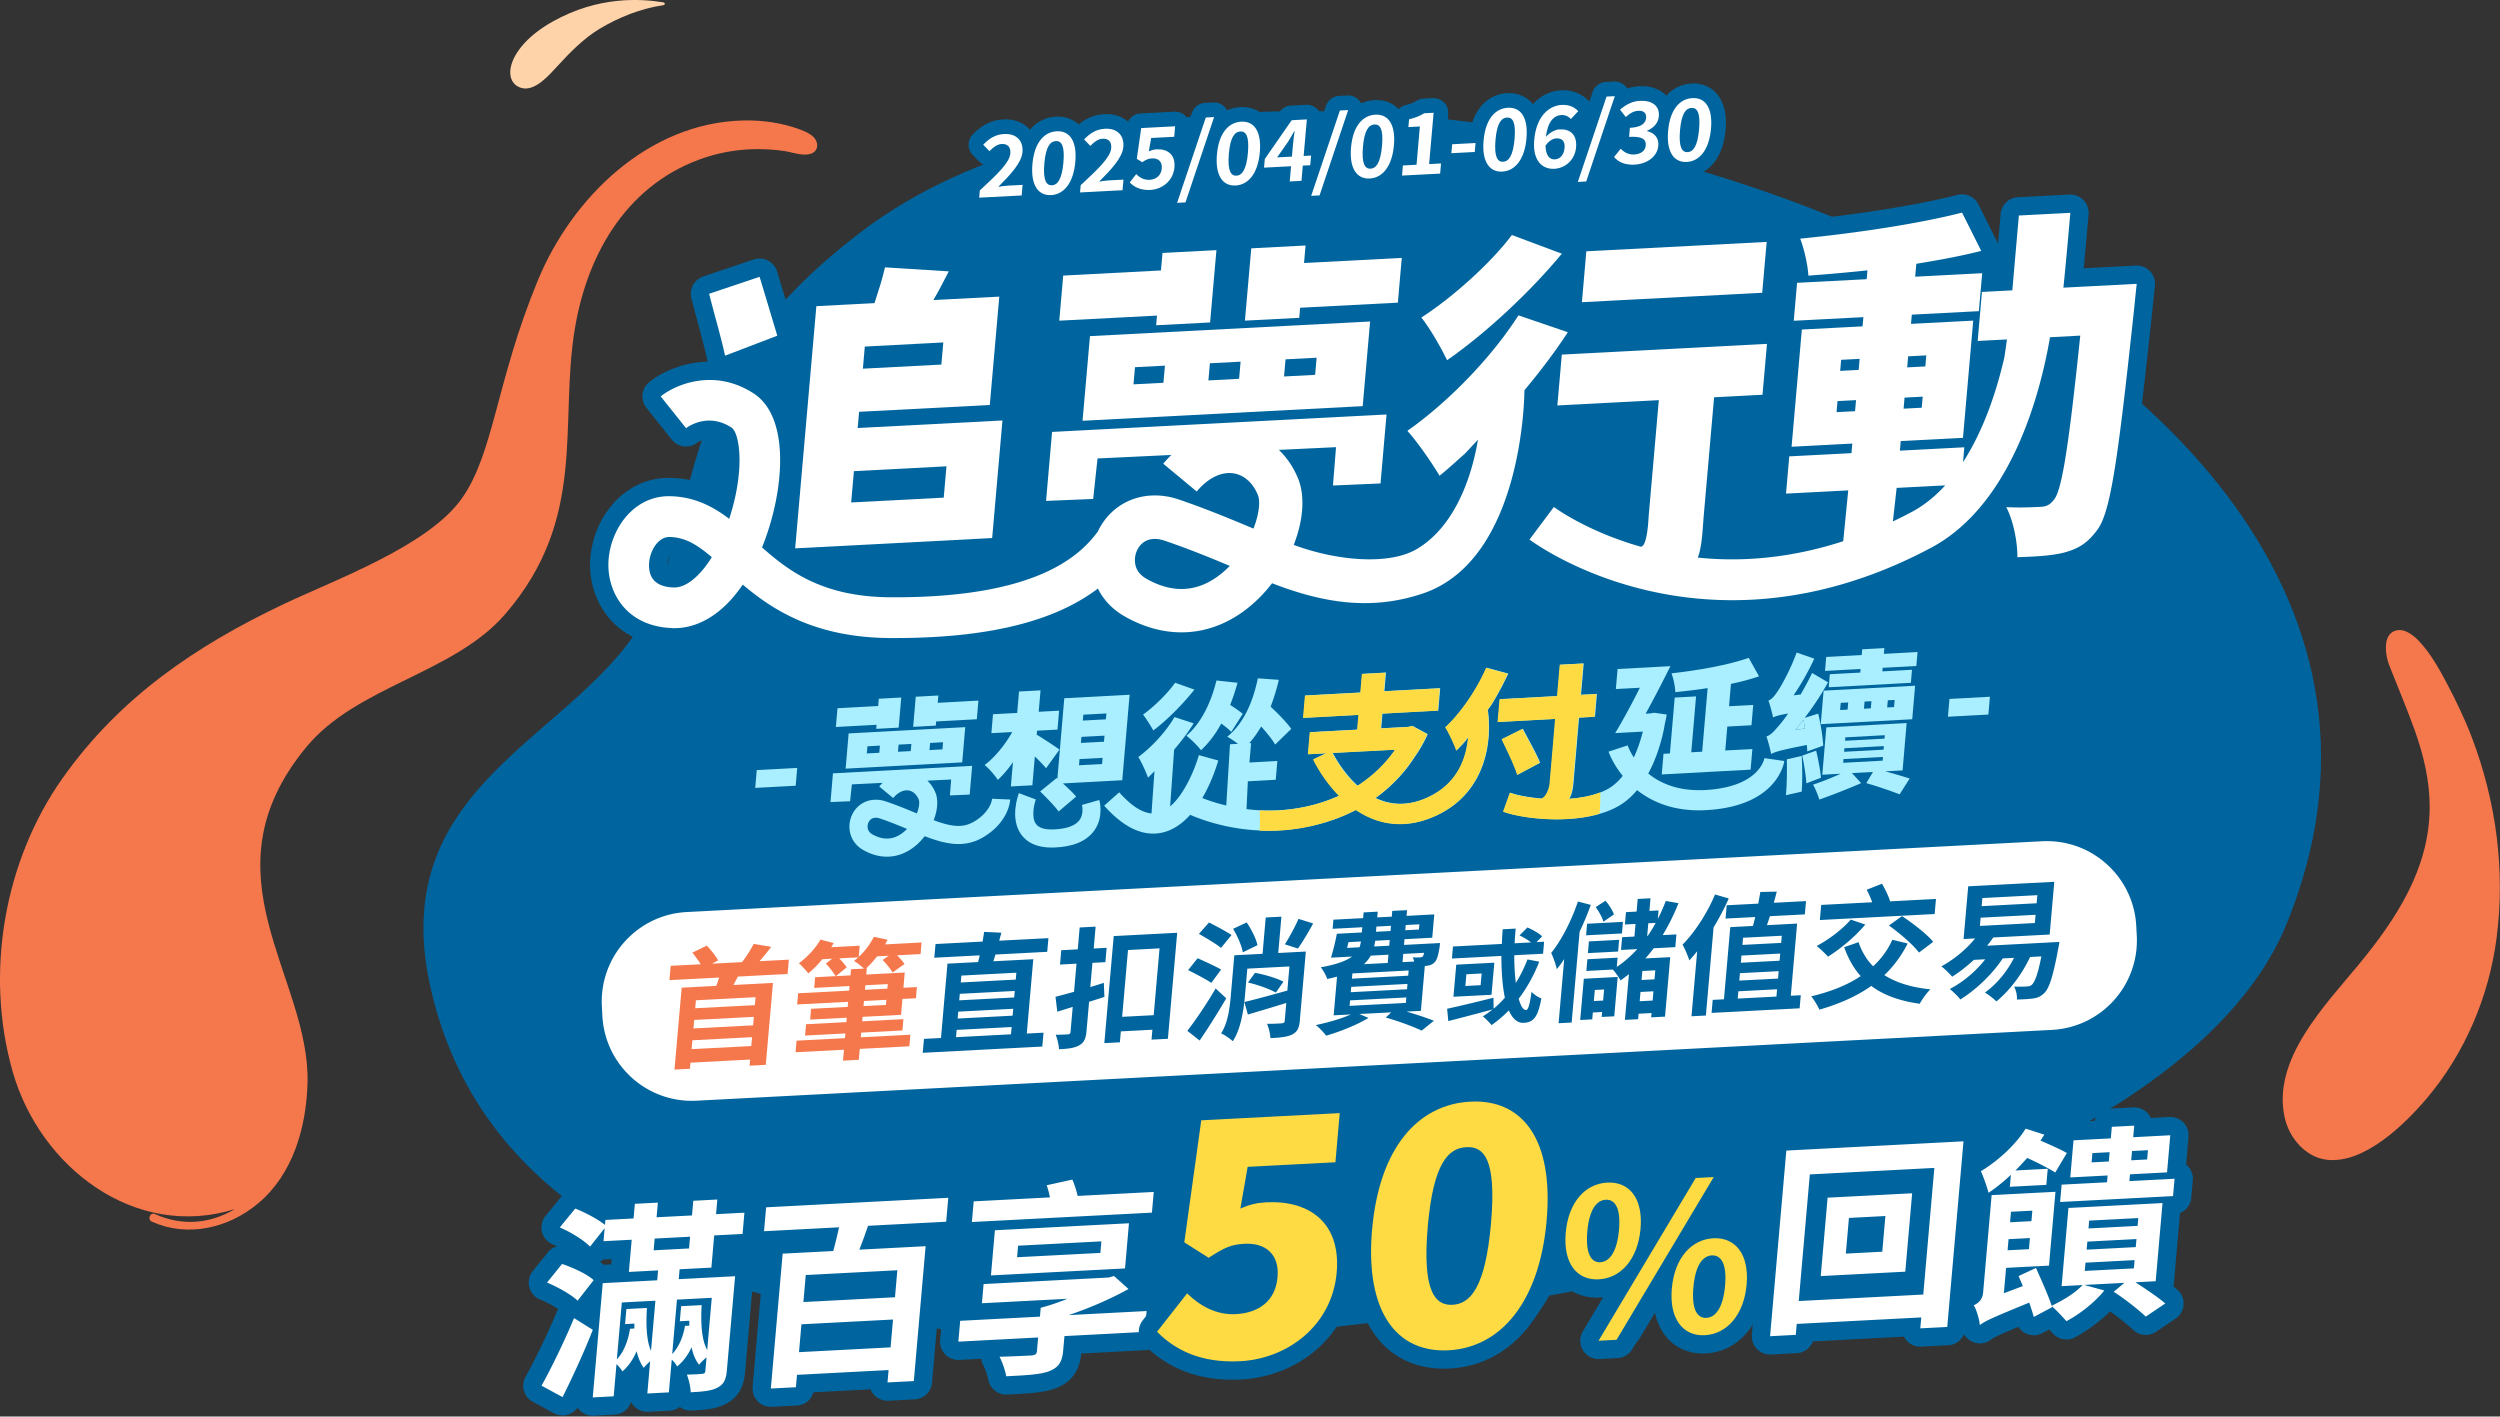<svg width="683" height="387" viewBox="0 0 683 387" fill="none" xmlns="http://www.w3.org/2000/svg"><rect x="0" y="0" width="683" height="387" fill="#333333" stroke="none"/><path d="M624.491 252.916c-13.541 32.774-66.458 83.685-243.011 107.567-74.174 10.032-240.783 16.581-264.056-91.587-12.003-55.798 41.507-67.545 59.273-101.061 15.98-30.158 5.321-64.028 58.644-104.553 119.853-91.074 460.036 18.04 389.15 189.634z" fill="#00659E"/><path d="M203.106 32.912c-26.101.592-46.88 21.222-56.152 43.655-11.411 27.585-11.95 47.021-20.744 59.555-9.087 12.939-34.33 22.123-48.348 28.743-24.262 11.464-45.219 25.685-60.863 47.87-15.715 22.283-21.293 52.882-13.523 80.079 7.442 26.056 33.366 46.023 60.695 37.511-6.364 3.774-13.957 4.897-21.832 1.361-1.317-.592-2.165 1.476-.857 2.069 9.802 4.401 20.939 1.776 29.026-4.977 9.555-7.981 13.16-20.788 13.506-32.818.822-29.052-29.195-56.877-.345-91.842 13.824-16.759 40.287-20.047 54.367-36.354 22.574-26.145 14.663-51.839 19.012-77.966 3.491-21.027 14.751-40.048 35.955-46.89 4.588-1.475 9.414-2.182 14.231-2.165 2.315 0 4.64.177 6.929.504 2.254.318 5.242 1.538 7.469.716 1.989-.742 2.059-2.996.725-4.41-.999-1.043-2.369-1.645-3.721-2.148-4.87-1.812-10.191-2.608-15.512-2.493h-.018z" fill="#F5784C"/><path d="M181.036 1.455c.752-.114.822-.707.071-.83-6.063-.964-17.615-1.768-30.175 5.303-12.578 7.088-13.957 16.528-8.477 18.101 3.695 1.061 7.655-3.597 9.811-5.94 3.501-3.8 7.151-7.583 11.614-10.26 5.198-3.12 11.137-5.472 17.156-6.382v.008z" fill="#FFD3AA"/><path d="M652.561 173.766c-1.326 2.174-.619 5.957.177 7.981 2.333 5.949 4.817 11.773 6.974 17.801 2.448 6.842 4.136 13.966 4.074 21.257-.15 16.617-9.121 30.229-19.321 42.638-9.166 11.155-23.785 25.88-20.303 41.816 1.238 5.639 5.684 10.845 11.411 11.57 10.244 1.29 21.363-9.617 27.382-16.714 10.395-12.259 16.997-27.789 19.092-43.699 2.439-18.481-.08-37.414-6.691-54.817-1.944-5.127-4.295-10.023-6.85-14.858-2.103-3.986-4.375-8.052-7.442-11.384-1.432-1.556-3.783-3.553-6.072-3.182-1.158.186-1.936.778-2.431 1.582v.009z" fill="#F5784C"/><path d="M147.945 378.576c2.475-4.446 6.099-11.765 8.883-18.473l5.127 3.208c-2.396 6.125-5.454 12.737-8.256 18.376l-5.754-3.12v.009zm9.864-23.228c-1.714-1.653-5.365-3.704-8.361-4.95l4.11-5.091c3.014 1.016 6.859 2.784 8.626 4.428l-4.375 5.613zm27.86-8.583l-.239 2.705 15.397-.805-2.236 25.58c-.23 2.651-.796 3.915-2.563 4.843-1.715.928-4.04 1.105-7.328 1.282-.035-1.512-.539-3.509-1.042-4.826 1.75-.035 3.615-.133 4.189-.221.566-.027.804-.212.857-.778l.327-3.721c-.786.663-1.591 1.432-2.032 2.015-.964-1.184-1.671-2.828-2.06-4.773-.91 2.007-2.192 3.819-3.951 5.251a7.777 7.777 0 00-1.467-1.883l-.787 8.962-5.886.31.769-8.795c-.672.592-1.353 1.246-1.733 1.777-.91-1.185-1.511-2.722-1.971-4.552-.857 2.121-2.156 4.039-3.862 5.533-.345-.601-1.008-1.405-1.626-1.989l-.769 8.795-5.719.3 2.731-31.218 14.884-.778.239-2.704-7.981.415.769-8.795-7.699.398.31-3.553-3.987 5.029c-1.652-1.706-5.285-3.986-8.273-5.232l4.225-5.153c2.776 1.087 6.223 2.925 8.123 4.454l.115-1.352 7.698-.398.354-4.004 6.284-.327-.353 4.004 9.678-.503.354-4.004 6.567-.345-.354 4.004 7.752-.407-.504 5.807-7.752.407-.769 8.794-8.661.451h-.018zm-8.927 10.562c-.318 4.897-.062 9.095 1.113 11.72l1.202-13.691-9.174.478-1.361 15.556c2.121-2.298 3.12-5.436 3.606-8.379l1.184-.062v-1.344l-2.545.133.362-4.11 5.604-.292.009-.009zm1.829-15.741l9.679-.504.283-3.209-9.679.504-.283 3.209zm6.373 13.47l-1.299 14.875c1.988-2.121 3.031-4.985 3.491-7.698l1.184-.062v-1.343l-2.598.132.362-4.11 5.604-.292c-.292 5.286.053 9.643 1.52 12.26l1.246-14.257-9.51.495zm52.203-20.17c-.76 2.28-1.573 4.454-2.378 6.523l18.111-.946-3.226 36.848-7.186.372.291-3.386-25.022 1.309-.292 3.385-6.85.353 3.227-36.848 13.814-.716a112.36 112.36 0 001.583-6.479l-20.489 1.07.575-6.532 49.762-2.599-.575 6.532-21.336 1.114h-.009zm6.16 33.215l.663-7.61-25.022 1.308-.663 7.611 25.022-1.309zm1.848-21.071l-25.023 1.308-.645 7.381 25.023-1.309.645-7.38zm67.615 16.838l-21.964 1.149-.353 4.004c-.292 3.324-1.432 4.729-4.163 5.71-2.723.875-6.453 1.008-11.385 1.264-.3-1.662-1.069-3.871-1.838-5.339 3.27-.061 7.69-.291 8.653-.335 1.14-.115 1.494-.363 1.573-1.202l.327-3.722-21.796 1.141.495-5.692 21.796-1.141.204-2.368h.053l-.053-.053c2.421-.628 4.923-1.494 7.318-2.458l-23.378 1.22.459-5.241 34.188-1.786 1.441-.415 3.969 3.553c-4.8 2.661-10.483 5.144-16.343 7.133l21.284-1.114-.495 5.692h.008zm1.945-32.579l-49.196 2.563.495-5.639 20.833-1.087c-.239-1.167-.531-2.325-.893-3.315l7.009-1.546c.61 1.37 1.096 2.969 1.467 4.463l20.771-1.087-.495 5.639.009.009zm-43.99 17.156l1.078-12.339 36.628-1.909-1.079 12.339-36.627 1.909zm7.141-4.968l22.76-1.184.274-3.155-22.76 1.184-.274 3.155z" fill="#fff"/><path d="M318.098 360.88l8.211-10.474c3.482 3.403 7.946 5.949 13.284 5.675 6.514-.336 10.872-3.792 11.42-10.103.548-6.213-3.226-9.422-9.024-9.121-3.713.194-5.595 1.096-9.794 3.827l-6.655-4.225 4.631-33.331 37.83-1.971-1.176 13.426-23.979 1.255-1.989 11.402c2.528-1.122 4.552-1.582 7.089-1.715 11.402-.592 20.435 5.304 19.224 19.172-1.273 14.504-13.408 23.564-26.357 24.244-10.765.566-17.836-3.102-22.715-8.052v-.009zm58.754-27.903c1.953-22.345 12.542-34.188 26.834-34.94 14.204-.742 22.795 10.2 20.85 32.447-1.953 22.344-12.586 34.736-26.798 35.47-14.301.742-22.848-10.642-20.895-32.986l.009.009zm32.482-1.697c1.547-17.66-1.945-21.063-6.735-20.815-4.8.247-9.007 4.056-10.545 21.716-1.538 17.66 1.98 21.593 6.78 21.346 4.799-.248 8.962-4.597 10.509-22.247h-.009zm20.413 2.528c.734-8.335 5.339-13.347 11.34-13.665 6.002-.309 9.829 4.261 9.095 12.595-.733 8.397-5.409 13.524-11.41 13.833-6.002.309-9.758-4.375-9.025-12.763zm14.54-.751c.539-6.143-1.184-8.353-3.615-8.22-2.431.132-4.508 2.536-5.038 8.679-.539 6.143 1.114 8.521 3.544 8.397 2.431-.124 4.579-2.705 5.109-8.848v-.008zm20.965-14.169l4.924-.256-26.543 44.467-4.923.257 26.542-44.468zm-6.531 30.184c.733-8.396 5.4-13.408 11.34-13.717 5.939-.31 9.828 4.251 9.095 12.648-.734 8.343-5.463 13.523-11.411 13.832-5.94.31-9.758-4.428-9.024-12.763zm14.548-.76c.539-6.143-1.175-8.405-3.615-8.282-2.439.124-4.508 2.59-5.047 8.733-.539 6.143 1.123 8.467 3.553 8.344 2.431-.124 4.57-2.652 5.109-8.795z" fill="#51B4E0"/><path d="M536.424 311.808l-4.437 50.716-7.363.38.265-2.987-34.02 1.776-.265 2.988-7.018.371 4.437-50.716 48.401-2.528zm-10.987 41.86l3.023-34.595-34.02 1.777-3.023 34.594 34.02-1.776zm-3.04-27.665l-1.874 21.416-23.096 1.202 1.874-21.416 23.096-1.202zm-7.31 6.213l-9.961.522-.849 9.749 9.961-.522.849-9.749zm68.298 18.093c3.04 1.972 6.284 4.164 8.167 5.799l-5.33 3.588c-1.98-1.865-5.666-4.808-8.759-6.779l2.916-2.448-10.977.574 5.506 1.512c-2.589 3.217-6.708 6.461-10.367 8.396-.92-1.078-2.829-3.102-3.978-4.11l.089.274-5.021 2.67c-.3-1.105-.742-2.431-1.237-3.916-10.403 4.243-12.224 5.127-13.497 6.143-.15-1.503-.875-4.163-1.67-5.409 1.113-.504 2.377-1.415 2.563-3.5l2.324-26.596 17.439-.91-1.768 20.169-11.72.61-.61 6.93 5.189-1.954c-.425-.989-.796-1.864-1.167-2.74l4.755-2.209c1.459 3.288 3.394 7.566 4.278 10.323 3.173-1.511 6.444-3.473 8.441-5.656l-5.719.3 1.865-21.354 25.703-1.344-1.865 21.355-5.55.291v-.009zm-34.003-29.353c-2.024 1.901-4.03 3.518-6.125 4.915-.283-1.273-1.414-4.473-2.077-5.896 4.578-2.766 9.413-7.106 12.233-11.632l5.1 1.644c-.336.584-.716 1.052-1.043 1.627 2.554 1.105 5.586 2.457 7.194 3.385l-3.173 5.33c-1.706-1.087-4.888-2.723-7.654-3.978-1.052 1.123-2.059 2.298-3.226 3.421l8.83-.46-.389 4.393-9.961.522.282-3.271h.009zm4.923 20.32l.266-3.04-5.834.3-.265 3.041 5.833-.301zM549.4 331.05l-.248 2.873 5.834-.301.247-2.872-5.833.3zm26.392-9.908l-10.191.53.884-10.138 10.191-.53.274-3.156 6.116-.318-.274 3.156 10.13-.531-.884 10.138-10.129.531-.16 1.856 12.339-.645-.415 4.737-30.847 1.609.415-4.738 12.401-.645.159-1.856h-.009zm-6.231 26.074l13.417-.698.194-2.254-13.417.698-.194 2.254zm.513-5.807l13.417-.698.194-2.201-13.417.698-.194 2.201zm.503-5.798l13.418-.698.185-2.139-13.417.698-.186 2.139zm5.551-18.296l.221-2.537-4.702.247-.221 2.537 4.702-.247zm6.337-2.855l-.221 2.536 4.358-.229.221-2.537-4.358.23z" fill="#fff"/><path d="M147.945 378.576c2.475-4.446 6.099-11.765 8.883-18.473l5.127 3.208c-2.396 6.125-5.454 12.737-8.256 18.376l-5.754-3.12v.009zm9.864-23.228c-1.714-1.653-5.365-3.704-8.361-4.95l4.11-5.091c3.014 1.016 6.859 2.784 8.626 4.428l-4.375 5.613zm27.86-8.583l-.239 2.705 15.397-.805-2.236 25.58c-.23 2.651-.796 3.915-2.563 4.843-1.715.928-4.04 1.105-7.328 1.282-.035-1.512-.539-3.509-1.042-4.826 1.75-.035 3.615-.133 4.189-.221.566-.027.804-.212.857-.778l.327-3.721c-.786.663-1.591 1.432-2.032 2.015-.964-1.184-1.671-2.828-2.06-4.773-.91 2.007-2.192 3.819-3.951 5.251a7.777 7.777 0 00-1.467-1.883l-.787 8.962-5.886.31.769-8.795c-.672.592-1.353 1.246-1.733 1.777-.91-1.185-1.511-2.722-1.971-4.552-.857 2.121-2.156 4.039-3.862 5.533-.345-.601-1.008-1.405-1.626-1.989l-.769 8.795-5.719.3 2.731-31.218 14.884-.778.239-2.704-7.981.415.769-8.795-7.699.398.31-3.553-3.987 5.029c-1.652-1.706-5.285-3.986-8.273-5.232l4.225-5.153c2.776 1.087 6.223 2.925 8.123 4.454l.115-1.352 7.698-.398.354-4.004 6.284-.327-.353 4.004 9.678-.503.354-4.004 6.567-.345-.354 4.004 7.752-.407-.504 5.807-7.752.407-.769 8.794-8.661.451h-.018zm-8.927 10.562c-.318 4.897-.062 9.095 1.113 11.72l1.202-13.691-9.174.478-1.361 15.556c2.121-2.298 3.12-5.436 3.606-8.379l1.184-.062v-1.344l-2.545.133.362-4.11 5.604-.292.009-.009zm1.829-15.741l9.679-.504.283-3.209-9.679.504-.283 3.209zm6.373 13.47l-1.299 14.875c1.988-2.121 3.031-4.985 3.491-7.698l1.184-.062v-1.343l-2.598.132.362-4.11 5.604-.292c-.292 5.286.053 9.643 1.52 12.26l1.246-14.257-9.51.495zm52.203-20.17c-.76 2.28-1.573 4.454-2.378 6.523l18.111-.946-3.226 36.848-7.186.372.291-3.386-25.022 1.309-.292 3.385-6.85.353 3.227-36.848 13.814-.716a112.36 112.36 0 001.583-6.479l-20.489 1.07.575-6.532 49.762-2.599-.575 6.532-21.336 1.114h-.009zm6.16 33.215l.663-7.61-25.022 1.308-.663 7.611 25.022-1.309zm1.848-21.071l-25.023 1.308-.645 7.381 25.023-1.309.645-7.38zm67.615 16.838l-21.964 1.149-.353 4.004c-.292 3.324-1.432 4.729-4.163 5.71-2.723.875-6.453 1.008-11.385 1.264-.3-1.662-1.069-3.871-1.838-5.339 3.27-.061 7.69-.291 8.653-.335 1.14-.115 1.494-.363 1.573-1.202l.327-3.722-21.796 1.141.495-5.692 21.796-1.141.204-2.368h.053l-.053-.053c2.421-.628 4.923-1.494 7.318-2.458l-23.378 1.22.459-5.241 34.188-1.786 1.441-.415 3.969 3.553c-4.8 2.661-10.483 5.144-16.343 7.133l21.284-1.114-.495 5.692h.008zm1.945-32.579l-49.196 2.563.495-5.639 20.833-1.087c-.239-1.167-.531-2.325-.893-3.315l7.009-1.546c.61 1.37 1.096 2.969 1.467 4.463l20.771-1.087-.495 5.639.009.009zm-43.99 17.156l1.078-12.339 36.628-1.909-1.079 12.339-36.627 1.909zm7.141-4.968l22.76-1.184.274-3.155-22.76 1.184-.274 3.155zm40.232 17.403l8.211-10.474c3.482 3.403 7.946 5.949 13.284 5.675 6.514-.336 10.872-3.792 11.42-10.103.548-6.213-3.226-9.422-9.024-9.121-3.713.194-5.595 1.096-9.794 3.827l-6.655-4.225 4.631-33.331 37.83-1.971-1.176 13.426-23.979 1.255-1.989 11.402c2.528-1.122 4.552-1.582 7.089-1.715 11.402-.592 20.435 5.304 19.224 19.172-1.273 14.504-13.408 23.564-26.357 24.244-10.765.566-17.836-3.102-22.715-8.052v-.009zm58.754-27.903c1.953-22.345 12.542-34.188 26.834-34.94 14.204-.742 22.795 10.2 20.85 32.447-1.953 22.344-12.586 34.736-26.798 35.47-14.301.742-22.848-10.642-20.895-32.986l.009.009zm32.482-1.697c1.547-17.66-1.945-21.063-6.735-20.815-4.8.247-9.007 4.056-10.545 21.716-1.538 17.66 1.98 21.593 6.78 21.346 4.799-.248 8.962-4.597 10.509-22.247h-.009zm20.413 2.528c.734-8.335 5.339-13.347 11.34-13.665 6.002-.309 9.829 4.261 9.095 12.595-.733 8.397-5.409 13.524-11.41 13.833-6.002.309-9.758-4.375-9.025-12.763zm14.54-.751c.539-6.143-1.184-8.353-3.615-8.22-2.431.132-4.508 2.536-5.038 8.679-.539 6.143 1.114 8.521 3.544 8.397 2.431-.124 4.579-2.705 5.109-8.848v-.008zm20.965-14.169l4.924-.256-26.543 44.467-4.923.257 26.542-44.468zm-6.531 30.184c.733-8.396 5.4-13.408 11.34-13.717 5.939-.31 9.828 4.251 9.095 12.648-.734 8.343-5.463 13.523-11.411 13.832-5.94.31-9.758-4.428-9.024-12.763zm14.548-.76c.539-6.143-1.175-8.405-3.615-8.282-2.439.124-4.508 2.59-5.047 8.733-.539 6.143 1.123 8.467 3.553 8.344 2.431-.124 4.57-2.652 5.109-8.795zm63.155-36.504l-4.437 50.716-7.363.38.265-2.987-34.02 1.776-.265 2.988-7.018.371 4.437-50.716 48.401-2.528zm-10.987 41.86l3.023-34.595-34.02 1.777-3.023 34.594 34.02-1.776zm-3.04-27.665l-1.874 21.416-23.096 1.202 1.874-21.416 23.096-1.202zm-7.31 6.213l-9.961.522-.849 9.749 9.961-.522.849-9.749zm68.298 18.093c3.04 1.972 6.284 4.164 8.167 5.799l-5.33 3.588c-1.98-1.865-5.666-4.808-8.759-6.779l2.916-2.448-10.977.574 5.506 1.512c-2.589 3.217-6.708 6.461-10.367 8.396-.92-1.078-2.829-3.102-3.978-4.11l.089.274-5.021 2.67c-.3-1.105-.742-2.431-1.237-3.916-10.403 4.243-12.224 5.127-13.497 6.143-.15-1.503-.875-4.163-1.67-5.409 1.113-.504 2.377-1.415 2.563-3.5l2.324-26.596 17.439-.91-1.768 20.169-11.72.61-.61 6.93 5.189-1.954c-.425-.989-.796-1.864-1.167-2.74l4.755-2.209c1.459 3.288 3.394 7.566 4.278 10.323 3.173-1.511 6.444-3.473 8.441-5.656l-5.719.3 1.865-21.354 25.703-1.344-1.865 21.355-5.55.291v-.009zm-34.003-29.353c-2.024 1.901-4.03 3.518-6.125 4.915-.283-1.273-1.414-4.473-2.077-5.896 4.578-2.766 9.413-7.106 12.233-11.632l5.1 1.644c-.336.584-.716 1.052-1.043 1.627 2.554 1.105 5.586 2.457 7.194 3.385l-3.173 5.33c-1.706-1.087-4.888-2.723-7.654-3.978-1.052 1.123-2.059 2.298-3.226 3.421l8.83-.46-.389 4.393-9.961.522.282-3.271h.009zm4.923 20.32l.266-3.04-5.834.3-.265 3.041 5.833-.301zM549.4 331.05l-.248 2.873 5.834-.301.247-2.872-5.833.3zm26.392-9.908l-10.191.53.884-10.138 10.191-.53.274-3.156 6.116-.318-.274 3.156 10.13-.531-.884 10.138-10.129.531-.16 1.856 12.339-.645-.415 4.737-30.847 1.609.415-4.738 12.401-.645.159-1.856h-.009zm-6.231 26.074l13.417-.698.194-2.254-13.417.698-.194 2.254zm.513-5.807l13.417-.698.194-2.201-13.417.698-.194 2.201zm.503-5.798l13.418-.698.185-2.139-13.417.698-.186 2.139zm5.551-18.296l.221-2.537-4.702.247-.221 2.537 4.702-.247zm6.337-2.855l-.221 2.536 4.358-.229.221-2.537-4.358.23z" stroke="#00659E" stroke-width="10" stroke-linecap="round" stroke-linejoin="round"/><path d="M147.945 378.576c2.475-4.446 6.099-11.765 8.883-18.473l5.127 3.208c-2.396 6.125-5.454 12.737-8.256 18.376l-5.754-3.12v.009zm9.864-23.228c-1.714-1.653-5.365-3.704-8.361-4.95l4.11-5.091c3.014 1.016 6.859 2.784 8.626 4.428l-4.375 5.613zm27.86-8.583l-.239 2.705 15.397-.805-2.236 25.58c-.23 2.651-.796 3.915-2.563 4.843-1.715.928-4.04 1.105-7.328 1.282-.035-1.512-.539-3.509-1.042-4.826 1.75-.035 3.615-.133 4.189-.221.566-.027.804-.212.857-.778l.327-3.721c-.786.663-1.591 1.432-2.032 2.015-.964-1.184-1.671-2.828-2.06-4.773-.91 2.007-2.192 3.819-3.951 5.251a7.777 7.777 0 00-1.467-1.883l-.787 8.962-5.886.31.769-8.795c-.672.592-1.353 1.246-1.733 1.777-.91-1.185-1.511-2.722-1.971-4.552-.857 2.121-2.156 4.039-3.862 5.533-.345-.601-1.008-1.405-1.626-1.989l-.769 8.795-5.719.3 2.731-31.218 14.884-.778.239-2.704-7.981.415.769-8.795-7.699.398.31-3.553-3.987 5.029c-1.652-1.706-5.285-3.986-8.273-5.232l4.225-5.153c2.776 1.087 6.223 2.925 8.123 4.454l.115-1.352 7.698-.398.354-4.004 6.284-.327-.353 4.004 9.678-.503.354-4.004 6.567-.345-.354 4.004 7.752-.407-.504 5.807-7.752.407-.769 8.794-8.661.451h-.018zm-8.927 10.562c-.318 4.897-.062 9.095 1.113 11.72l1.202-13.691-9.174.478-1.361 15.556c2.121-2.298 3.12-5.436 3.606-8.379l1.184-.062v-1.344l-2.545.133.362-4.11 5.604-.292.009-.009zm1.829-15.741l9.679-.504.283-3.209-9.679.504-.283 3.209zm6.373 13.47l-1.299 14.875c1.988-2.121 3.031-4.985 3.491-7.698l1.184-.062v-1.343l-2.598.132.362-4.11 5.604-.292c-.292 5.286.053 9.643 1.52 12.26l1.246-14.257-9.51.495zm52.203-20.17c-.76 2.28-1.573 4.454-2.378 6.523l18.111-.946-3.226 36.848-7.186.372.291-3.386-25.022 1.309-.292 3.385-6.85.353 3.227-36.848 13.814-.716a112.36 112.36 0 001.583-6.479l-20.489 1.07.575-6.532 49.762-2.599-.575 6.532-21.336 1.114h-.009zm6.16 33.215l.663-7.61-25.022 1.308-.663 7.611 25.022-1.309zm1.848-21.071l-25.023 1.308-.645 7.381 25.023-1.309.645-7.38zm67.615 16.838l-21.964 1.149-.353 4.004c-.292 3.324-1.432 4.729-4.163 5.71-2.723.875-6.453 1.008-11.385 1.264-.3-1.662-1.069-3.871-1.838-5.339 3.27-.061 7.69-.291 8.653-.335 1.14-.115 1.494-.363 1.573-1.202l.327-3.722-21.796 1.141.495-5.692 21.796-1.141.204-2.368h.053l-.053-.053c2.421-.628 4.923-1.494 7.318-2.458l-23.378 1.22.459-5.241 34.188-1.786 1.441-.415 3.969 3.553c-4.8 2.661-10.483 5.144-16.343 7.133l21.284-1.114-.495 5.692h.008zm1.945-32.579l-49.196 2.563.495-5.639 20.833-1.087c-.239-1.167-.531-2.325-.893-3.315l7.009-1.546c.61 1.37 1.096 2.969 1.467 4.463l20.771-1.087-.495 5.639.009.009zm-43.99 17.156l1.078-12.339 36.628-1.909-1.079 12.339-36.627 1.909zm7.141-4.968l22.76-1.184.274-3.155-22.76 1.184-.274 3.155zm40.232 17.403l8.211-10.474c3.482 3.403 7.946 5.949 13.284 5.675 6.514-.336 10.872-3.792 11.42-10.103.548-6.213-3.226-9.422-9.024-9.121-3.713.194-5.595 1.096-9.794 3.827l-6.655-4.225 4.631-33.331 37.83-1.971-1.176 13.426-23.979 1.255-1.989 11.402c2.528-1.122 4.552-1.582 7.089-1.715 11.402-.592 20.435 5.304 19.224 19.172-1.273 14.504-13.408 23.564-26.357 24.244-10.765.566-17.836-3.102-22.715-8.052v-.009zm58.754-27.903c1.953-22.345 12.542-34.188 26.834-34.94 14.204-.742 22.795 10.2 20.85 32.447-1.953 22.344-12.586 34.736-26.798 35.47-14.301.742-22.848-10.642-20.895-32.986l.009.009zm32.482-1.697c1.547-17.66-1.945-21.063-6.735-20.815-4.8.247-9.007 4.056-10.545 21.716-1.538 17.66 1.98 21.593 6.78 21.346 4.799-.248 8.962-4.597 10.509-22.247h-.009zm20.413 2.528c.734-8.335 5.339-13.347 11.34-13.665 6.002-.309 9.829 4.261 9.095 12.595-.733 8.397-5.409 13.524-11.41 13.833-6.002.309-9.758-4.375-9.025-12.763zm14.54-.751c.539-6.143-1.184-8.353-3.615-8.22-2.431.132-4.508 2.536-5.038 8.679-.539 6.143 1.114 8.521 3.544 8.397 2.431-.124 4.579-2.705 5.109-8.848v-.008zm20.965-14.169l4.924-.256-26.543 44.467-4.923.257 26.542-44.468zm-6.531 30.184c.733-8.396 5.4-13.408 11.34-13.717 5.939-.31 9.828 4.251 9.095 12.648-.734 8.343-5.463 13.523-11.411 13.832-5.94.31-9.758-4.428-9.024-12.763zm14.548-.76c.539-6.143-1.175-8.405-3.615-8.282-2.439.124-4.508 2.59-5.047 8.733-.539 6.143 1.123 8.467 3.553 8.344 2.431-.124 4.57-2.652 5.109-8.795zm63.155-36.504l-4.437 50.716-7.363.38.265-2.987-34.02 1.776-.265 2.988-7.018.371 4.437-50.716 48.401-2.528zm-10.987 41.86l3.023-34.595-34.02 1.777-3.023 34.594 34.02-1.776zm-3.04-27.665l-1.874 21.416-23.096 1.202 1.874-21.416 23.096-1.202zm-7.31 6.213l-9.961.522-.849 9.749 9.961-.522.849-9.749zm68.298 18.093c3.04 1.972 6.284 4.164 8.167 5.799l-5.33 3.588c-1.98-1.865-5.666-4.808-8.759-6.779l2.916-2.448-10.977.574 5.506 1.512c-2.589 3.217-6.708 6.461-10.367 8.396-.92-1.078-2.829-3.102-3.978-4.11l.089.274-5.021 2.67c-.3-1.105-.742-2.431-1.237-3.916-10.403 4.243-12.224 5.127-13.497 6.143-.15-1.503-.875-4.163-1.67-5.409 1.113-.504 2.377-1.415 2.563-3.5l2.324-26.596 17.439-.91-1.768 20.169-11.72.61-.61 6.93 5.189-1.954c-.425-.989-.796-1.864-1.167-2.74l4.755-2.209c1.459 3.288 3.394 7.566 4.278 10.323 3.173-1.511 6.444-3.473 8.441-5.656l-5.719.3 1.865-21.354 25.703-1.344-1.865 21.355-5.55.291v-.009zm-34.003-29.353c-2.024 1.901-4.03 3.518-6.125 4.915-.283-1.273-1.414-4.473-2.077-5.896 4.578-2.766 9.413-7.106 12.233-11.632l5.1 1.644c-.336.584-.716 1.052-1.043 1.627 2.554 1.105 5.586 2.457 7.194 3.385l-3.173 5.33c-1.706-1.087-4.888-2.723-7.654-3.978-1.052 1.123-2.059 2.298-3.226 3.421l8.83-.46-.389 4.393-9.961.522.282-3.271h.009zm4.923 20.32l.266-3.04-5.834.3-.265 3.041 5.833-.301zM549.4 331.05l-.248 2.873 5.834-.301.247-2.872-5.833.3zm26.392-9.908l-10.191.53.884-10.138 10.191-.53.274-3.156 6.116-.318-.274 3.156 10.13-.531-.884 10.138-10.129.531-.16 1.856 12.339-.645-.415 4.737-30.847 1.609.415-4.738 12.401-.645.159-1.856h-.009zm-6.231 26.074l13.417-.698.194-2.254-13.417.698-.194 2.254zm.513-5.807l13.417-.698.194-2.201-13.417.698-.194 2.201zm.503-5.798l13.418-.698.185-2.139-13.417.698-.186 2.139zm5.551-18.296l.221-2.537-4.702.247-.221 2.537 4.702-.247zm6.337-2.855l-.221 2.536 4.358-.229.221-2.537-4.358.23zm-24.563-84.63l-370.296 19.341c-13.503.705-23.878 12.224-23.173 25.727l.138 2.639c.705 13.504 12.224 23.878 25.727 23.173l370.296-19.342c13.503-.705 23.878-12.223 23.173-25.726l-.138-2.64c-.706-13.503-12.224-23.878-25.727-23.172z" fill="#fff"/><path d="M201.576 266.81c-.389.795-.814 1.564-1.194 2.289l10.792-.565-1.962 22.379-4.428.23.15-1.671-16.298.849-.15 1.67-4.217.221 1.963-22.379 9.439-.495c.319-.76.557-1.52.805-2.272l-13.585.707.344-3.915 8.185-.424c-.619-1.07-1.511-2.219-2.28-3.173l3.942-1.91c1.211 1.211 2.483 2.882 3.102 4.022l-1.644.902 8.185-.425c1.166-1.511 2.439-3.491 3.173-4.985l4.799.813a62.278 62.278 0 01-3.191 3.916l8.008-.415-.344 3.915-13.586.707-.008.009zm3.676 18.968l.213-2.422-16.299.849-.212 2.421 16.298-.848zm.699-7.973l-16.299.849-.203 2.316 16.298-.849.204-2.316zm.468-5.374l-16.298.849-.186 2.174 16.299-.848.185-2.175zm45.077-11.773l-6.399.336c.787.813 1.591 1.724 2.033 2.369l-3.297 2.333c-.486-.963-1.714-2.386-2.687-3.438l1.671-1.149-3.182.168c-.999 1.255-2.024 2.404-3.032 3.306h.212l-.15 1.661 10.509-.548-.362 4.163 3.686-.194-.265 3.058-3.686.195-.38 4.339-10.509.548-.107 1.211 11.261-.583-.274 3.093-11.261.584-.114 1.281 13.549-.707-.274 3.165-13.549.707-.266 2.987-4.322.23.265-2.988-13.222.69.274-3.164 13.222-.69.115-1.281-11.013.574.274-3.093 11.013-.575.106-1.211-10.005.522.256-2.952 10.006-.522.123-1.388-13.938.725.265-3.058 13.939-.725.106-1.246-9.652.504.256-2.917 5.577-.292c-.521-.963-1.679-2.395-2.651-3.438l1.75-1.335-2.714.142a25.752 25.752 0 01-3.827 3.88c-.539-.751-1.776-2.104-2.572-2.766 2.245-1.644 4.517-4.057 5.904-6.47l3.615.945c-.212.363-.459.769-.671 1.132l7.76-.407-.265 3.058c1.697-1.538 3.155-3.526 4.145-5.489l3.739.796c-.212.433-.433.84-.645 1.273l9.934-.522-.274 3.164v.009zm-15.467 3.96c-.725-.672-1.918-1.635-2.731-2.086.415-.309.804-.645 1.193-.981l-5.215.274c.813.84 1.626 1.794 2.059 2.44l-2.987 2.421 4.004-.212.15-1.67 3.536-.186h-.009zm6.125 8.538l-6.116.318-.124 1.388 6.116-.318.124-1.388zm-5.736-3.986l-.106 1.246 6.116-.318.106-1.246-6.116.318z" fill="#F5784C"/><path d="M285.094 282.111l-.336 3.809-32.668 1.706.336-3.81 4.649-.238 1.776-20.312 8.362-.433c.159-.61.318-1.184.442-1.829l-12.401.645.327-3.739 12.869-.672c.151-.928.301-1.82.407-2.642l4.711.212c-.168.68-.371 1.432-.583 2.192l13.443-.698-.327 3.738-14.159.743c-.16.645-.354 1.22-.548 1.838l10.898-.565-1.777 20.311 4.579-.239v-.017zm-23.909 1.246l15.017-.787.177-1.989-15.017.787-.177 1.989zm.442-5.091l15.017-.787.168-1.883-15.017.787-.168 1.883zm15.609-7.54l-15.017.787-.159 1.777 15.017-.787.159-1.777zm-14.584-4.198l-.168 1.883 15.017-.787.168-1.883-15.017.787zm39.093 5.824c-1.396.46-2.784.884-4.207 1.352l-.698 7.937c-.186 2.139-.672 3.191-1.98 3.934-1.273.742-3.041.972-5.542 1.069-.044-1.096-.433-2.811-.902-3.951 1.388 0 2.855-.079 3.315-.106.504-.026.698-.212.742-.707l.592-6.797-4.207 1.317-.495-4.083c1.423-.354 3.209-.84 5.065-1.362l.672-7.68-4.508.238.345-3.915 4.507-.239.522-5.975 4.357-.23-.521 5.975 3.535-.185-.344 3.915-3.536.186-.583 6.62c1.246-.38 2.483-.769 3.694-1.149l.159 3.854.018-.018zm19.861-17.509l-2.537 28.955-4.473.23.239-2.705-8.618.451-.265 2.987-4.251.221 2.563-29.247 17.333-.901.009.009zm-6.417 22.503l1.599-18.252-8.617.451-1.6 18.252 8.618-.451zm19.823-4.604c-2.219 3.8-4.826 7.972-7.274 11.534l-3.359-2.66c2.165-2.767 5.268-7.319 7.734-11.561l2.899 2.687zm-4.075-4.217c-1.379-.954-4.304-2.466-6.346-3.491l2.599-3.252c1.882.857 4.932 2.218 6.416 3.102l-2.669 3.641zm2.643-9.563c-1.29-1.07-4.101-2.722-6.037-3.827l2.767-3.12c1.873.963 4.728 2.483 6.143 3.429l-2.873 3.518zm21.549 19.737c-.177 2.059-.628 3.146-2.051 3.898-1.379.707-3.314.884-5.993 1.025-.044-1.131-.459-2.846-.936-3.916 1.635.018 3.491-.079 4.065-.141.54-.062.734-.212.769-.681l.425-4.879c-3.66 1.149-7.46 2.263-10.492 3.165l-.946-3.421c3.014-.725 7.425-1.909 11.729-3.129l.575-6.585-11.508.601-.619 7.116c-.345 3.986-1.105 9.333-3.35 12.71-.654-.637-2.298-1.759-3.191-2.139 1.901-2.97 2.36-7.027 2.652-10.377l.955-10.96 7.716-.407.866-9.925 4.287-.221-.866 9.925 7.539-.397-1.635 18.711.009.027zm-15.601-18.526c-.274-1.724-1.431-4.419-2.642-6.417l3.712-1.75c1.255 1.883 2.572 4.402 2.943 6.222l-4.013 1.945zm3.35 5.604c2.625.468 6.028 1.493 7.761 2.43l-2.077 2.979c-1.662-.972-5.003-2.183-7.619-2.758l1.935-2.651zm15.875-13.506c-1.362 2.554-2.944 5.144-4.163 6.877l-3.562-1.158c1.193-1.865 2.801-4.782 3.703-6.956l4.022 1.246v-.009zm25.51 24.095c2.846.839 5.648 1.758 7.469 2.51l-3.332 2.687c-2.192-1.017-6.046-2.519-9.794-3.562l1.476-1.423-8.723.45 2.501 1.07c-3.085 1.9-7.84 3.774-11.561 4.852-.575-.786-1.936-2.236-2.811-2.899 3.297-.698 6.912-1.706 9.546-2.908l-4.684.248.928-10.571c-.84.221-1.75.442-2.687.636-.274-.91-1.141-2.457-1.75-3.199 4.304-.752 6.911-1.742 8.547-2.926l-5.754.3a68.436 68.436 0 001.599-6.531l6.824-.354.124-1.423-8.114.424.221-2.492 8.114-.424.132-1.565 3.863-.203-.133 1.564 3.969-.203.132-1.564 4.04-.213-.133 1.565 7.575-.398-.557 6.373-7.575.398-.141 1.564 9.864-.513s-.098.681-.133 1.105c-.371 2.219-.698 3.474-1.361 4.146-.548.592-1.326.883-2.112.963-.142 0-.363.053-.575.071l-1.069 12.241-3.934.204h.009zm-16.237-17.395l3.395-.177c.185-.504.3-1.043.388-1.582l-3.394.177-.389 1.582zm.681 15.83l15.371-.804.132-1.494-15.37.804-.133 1.494zm.451-5.188l-.124 1.458 15.371-.804.123-1.458-15.37.804zm.318-3.668l-.124 1.423 15.371-.805.123-1.423-15.37.805zm5.02-4.862c-.468.84-1.104 1.618-1.873 2.334l6.505-.336.194-2.245-4.826.247zm5.18-4.277l-3.969.203a20.458 20.458 0 01-.283 1.573l4.11-.212.142-1.564zm-3.757-2.245l3.969-.204.124-1.423-3.969.203-.124 1.424zm7.443 6.054l-.195 2.245 3.182-.168c-.106-.415-.212-.84-.398-1.149.849.062 1.6.053 1.989 0 .318-.018.539-.026.769-.256.124-.186.256-.477.336-.972l-5.683.3zm.689-7.893l-.124 1.423 3.721-.194.124-1.423-3.721.194zm36.477 10.005c-1.476 3.792-3.385 7.186-5.621 10.129.548 1.998 1.255 3.12 2.015 3.085.583-.026 1.016-1.467 1.494-4.985.663.743 1.794 1.485 2.687 1.803-.955 5.233-2.192 6.541-4.818 6.682-1.794.097-3.093-1.193-4.074-3.394a32.663 32.663 0 01-4.72 4.013c-.477-.636-1.706-1.847-2.378-2.395a27.922 27.922 0 002.67-1.883 1217.107 1217.107 0 01-12.109 3.182l-.319-3.368c3.182-.689 8.097-1.865 12.657-3.014l.045 2.988c1.078-.884 2.112-1.909 3.076-2.988-.672-3.182-.955-7.239-.955-11.419l-13.514.707.291-3.288 13.347-.698c.062-1.361.123-2.67.238-4.004l3.553-.186a68.197 68.197 0 00-.291 4.004l4.472-.23c-.857-.698-2.103-1.414-3.146-1.918l2.165-2.165c1.397.592 3.2 1.608 4.022 2.422l-1.529 1.573 2.068-.106-.292 3.288-7.857.406c-.018 2.74.141 5.339.424 7.575 1.228-1.944 2.28-4.136 3.182-6.426l3.235.61h-.018zm-12.277.283l-.769 8.768-10.403.539.769-8.768 10.403-.539zm-3.465 2.943l-4.172.221-.282 3.2 4.171-.221.283-3.2zm29.823-18.738c-.884 2.422-1.892 4.915-3.059 7.31l-2.174 24.837-3.571.185 1.538-17.536a27.868 27.868 0 01-2.024 2.758c-.194-1.017-.99-3.35-1.538-4.419 2.837-3.509 5.542-8.822 7.31-14.054l3.518.919zm-1.909 20.179l9.254-.486-.937 10.748-3.43.176.115-1.352-2.537.133-.167 1.882-3.288.168.99-11.278v.009zm10.412-12.374l-9.794.512.274-3.164 9.794-.512-.274 3.164zm8.679 4.048a48.774 48.774 0 01-2.271 2.775l6.788-.353-1.423 16.254-3.792.195.106-1.176-3.536.186-.132 1.493-3.606.186 1.096-12.489a53.256 53.256 0 01-2.29 1.715c-.397-.761-1.431-2.298-2.121-2.97l-7.221.38.283-3.2 8.255-.433-.221 2.528c2.042-1.343 3.889-3.005 5.586-4.861l-4.428.23.301-3.483 3.358-.177.301-3.447-2.899.15.291-3.376 2.899-.15.301-3.447 3.5-.186-.3 3.447 2.501-.132-.203 2.315c.813-1.529 1.529-3.199 2.174-4.896l3.474.601a57.342 57.342 0 01-4.323 8.724l3.757-.195-.301 3.483-5.895.309h-.009zm-17.978 1.326l.283-3.2 8.255-.433-.283 3.2-8.255.433zm1.892 10.067l-.266 3.023 2.537-.133.265-3.023-2.536.133zm2.342-18.65c-.292-1.158-1.246-2.802-2.104-3.995l2.678-1.732c.937 1.087 1.945 2.625 2.307 3.739l-2.881 1.988zm13.452 21.54l.221-2.528-3.535.186-.221 2.528 3.535-.186zm.725-8.255l-3.535.186-.212 2.457 3.535-.186.212-2.457zm-2.201-9.404h.142c.778-1.15 1.52-2.316 2.156-3.554l-2.006.106-.3 3.448h.008zm22.272-10.236c-1.158 2.643-2.599 5.338-4.146 7.937l-2.103 24.05-3.934.203 1.556-17.748a57.44 57.44 0 01-2.139 2.484c-.301-1.008-1.246-3.262-1.865-4.296 3.359-3.394 6.726-8.564 8.883-13.709l3.748 1.079zm19.674 26.454l-.309 3.562-24.059 1.255.31-3.562 3.075-.159 1.724-19.71 6.187-.327a79.2 79.2 0 00.636-2.44l-8.113.424.318-3.632 8.617-.451c.204-1.14.407-2.183.566-3.182l4.49-.097c-.23 1.007-.53 2.015-.804 3.049l8.794-.459-.318 3.632-9.546.495c-.291.902-.539 1.688-.822 2.449l8.256-.434-1.724 19.711 2.714-.142.008.018zm-17.226.902l10.58-.548.177-1.989-10.58.548-.177 1.989zm.61-6.939l-.177 2.024 10.58-.548.177-2.024-10.58.548zm10.995-5.356l-10.58.548-.168 1.953 10.58-.548.168-1.953zm-10.147-4.322l-.168 1.953 10.58-.548.168-1.953-10.58.548zm44.98 1.556c-1.715 3.385-3.853 6.258-6.381 8.653 3.235 2.059 7.389 3.367 12.577 3.88-1.007.972-2.271 2.775-2.908 3.942-5.55-.769-9.864-2.351-13.24-4.87-4.022 2.864-8.795 4.923-14.16 6.479-.415-.937-1.502-2.758-2.245-3.633 5.268-1.264 9.802-3.023 13.506-5.524-1.909-2.166-3.421-4.817-4.499-7.911l3.924-1.37c.849 2.537 2.183 4.773 3.978 6.594a22.083 22.083 0 005.259-7.248l4.18 1.025.009-.017zm-11.578-5.171c-2.705 3.262-6.85 6.7-10.2 8.786-.716-.813-2.184-2.254-3.094-2.917 3.323-1.768 7.018-4.543 9.316-7.212l3.978 1.352v-.009zm18.932-2.864l-31.351 1.636.363-4.128 13.938-.725a25.52 25.52 0 00-1.511-3.429l4.198-1.635c.831 1.476 1.83 3.447 2.183 4.772l-.106.045 12.657-.663-.362 4.127h-.009zm-8.909.566c2.89 1.936 6.761 4.853 8.529 7.027l-3.889 2.934c-1.556-2.112-5.233-5.25-8.211-7.398l3.571-2.563zm43 7.071s-.168 1.14-.291 1.679c-1.423 7.725-2.528 11.005-3.81 12.242-.937.972-1.9 1.335-3.014 1.503-1.007.159-2.687.247-4.472.3.062-1.069-.239-2.572-.796-3.535 1.485.061 2.882 0 3.527-.045.645-.035.972-.123 1.361-.495.734-.671 1.644-2.881 2.563-7.707l-3.076.159c-2.271 4.861-5.683 9.254-9.209 12.136-.654-.672-2.219-1.901-3.129-2.422 3.19-2.289 6.01-5.666 7.946-9.484l-3.076.159c-3.032 4.552-7.372 8.565-11.588 11.225-.601-.822-2.05-2.227-2.881-2.863 3.659-1.927 7.15-4.835 9.678-8.123l-3.111.159c-1.9 1.768-3.96 3.358-5.913 4.596-.645-.743-2.121-2.227-2.952-2.82 3.403-1.873 6.77-4.605 9.21-7.636l-3.147.168 1.264-14.407 23.52-1.229-1.264 14.407-15.406.804a36.954 36.954 0 01-1.688 2.245l19.763-1.034-.009.018zm-21.716-4.393l15.017-.786.194-2.245-15.017.786-.194 2.245zm.477-5.4l15.017-.787.194-2.21-15.017.787-.194 2.21z" fill="#00659E"/><path d="M316.109 363.824l8.211-10.474c3.483 3.403 7.946 5.948 13.285 5.674 6.514-.336 10.872-3.792 11.42-10.102.548-6.214-3.227-9.431-9.025-9.122-3.712.195-5.595 1.096-9.793 3.827l-6.655-4.225 4.631-33.33 37.83-1.971-1.176 13.426-23.979 1.255-1.989 11.402c2.528-1.114 4.552-1.583 7.089-1.715 11.401-.592 20.435 5.303 19.224 19.171-1.273 14.504-13.409 23.564-26.357 24.244-10.766.557-17.837-3.102-22.716-8.052v-.008zm58.751-27.913c1.953-22.344 12.542-34.188 26.834-34.939 14.204-.743 22.795 10.2 20.85 32.447-1.953 22.344-12.586 34.736-26.799 35.478-14.301.743-22.848-10.642-20.894-32.986h.009zm32.482-1.688c1.546-17.66-1.945-21.063-6.735-20.815-4.8.247-9.007 4.057-10.545 21.717-1.538 17.659 1.98 21.601 6.779 21.345 4.8-.247 8.963-4.596 10.501-22.247zm20.417 2.528c.734-8.335 5.339-13.346 11.34-13.664 6.002-.31 9.829 4.251 9.095 12.595-.733 8.396-5.409 13.523-11.411 13.832-6.001.31-9.757-4.375-9.024-12.772v.009zm14.549-.76c.539-6.143-1.185-8.353-3.615-8.22-2.431.124-4.508 2.537-5.038 8.68-.54 6.143 1.113 8.52 3.544 8.396 2.431-.123 4.578-2.704 5.109-8.847v-.009zm20.956-14.16l4.923-.256-26.542 44.459-4.923.256 26.542-44.459zm-6.523 30.185c.734-8.397 5.401-13.409 11.34-13.718 5.94-.309 9.829 4.251 9.095 12.648-.733 8.344-5.462 13.523-11.411 13.833-5.948.309-9.757-4.428-9.024-12.763zm14.549-.761c.539-6.142-1.176-8.405-3.615-8.281-2.44.123-4.508 2.589-5.047 8.732-.539 6.143 1.122 8.468 3.553 8.344 2.431-.124 4.569-2.652 5.109-8.795z" fill="#51B4E0"/><path d="M316.109 363.824l8.211-10.474c3.483 3.403 7.946 5.948 13.285 5.674 6.514-.336 10.872-3.792 11.42-10.102.548-6.214-3.227-9.431-9.025-9.122-3.712.195-5.595 1.096-9.793 3.827l-6.655-4.225 4.631-33.33 37.83-1.971-1.176 13.426-23.979 1.255-1.989 11.402c2.528-1.114 4.552-1.583 7.089-1.715 11.401-.592 20.435 5.303 19.224 19.171-1.273 14.504-13.409 23.564-26.357 24.244-10.766.557-17.837-3.102-22.716-8.052v-.008zm58.751-27.913c1.953-22.344 12.542-34.188 26.834-34.939 14.204-.743 22.795 10.2 20.85 32.447-1.953 22.344-12.586 34.736-26.799 35.478-14.301.743-22.848-10.642-20.894-32.986h.009zm32.482-1.688c1.546-17.66-1.945-21.063-6.735-20.815-4.8.247-9.007 4.057-10.545 21.717-1.538 17.659 1.98 21.601 6.779 21.345 4.8-.247 8.963-4.596 10.501-22.247zm20.417 2.528c.734-8.335 5.339-13.346 11.34-13.664 6.002-.31 9.829 4.251 9.095 12.595-.733 8.396-5.409 13.523-11.411 13.832-6.001.31-9.757-4.375-9.024-12.772v.009zm14.549-.76c.539-6.143-1.185-8.353-3.615-8.22-2.431.124-4.508 2.537-5.038 8.68-.54 6.143 1.113 8.52 3.544 8.396 2.431-.123 4.578-2.704 5.109-8.847v-.009zm20.956-14.16l4.923-.256-26.542 44.459-4.923.256 26.542-44.459zm-6.523 30.185c.734-8.397 5.401-13.409 11.34-13.718 5.94-.309 9.829 4.251 9.095 12.648-.733 8.344-5.462 13.523-11.411 13.833-5.948.309-9.757-4.428-9.024-12.763zm14.549-.761c.539-6.142-1.176-8.405-3.615-8.281-2.44.123-4.508 2.589-5.047 8.732-.539 6.143 1.122 8.468 3.553 8.344 2.431-.124 4.569-2.652 5.109-8.795z" stroke="#00659E" stroke-width="10" stroke-linecap="round" stroke-linejoin="round"/><path d="M316.109 363.824l8.211-10.474c3.483 3.403 7.946 5.948 13.285 5.674 6.514-.336 10.872-3.792 11.42-10.102.548-6.214-3.227-9.431-9.025-9.122-3.712.195-5.595 1.096-9.793 3.827l-6.655-4.225 4.631-33.33 37.83-1.971-1.176 13.426-23.979 1.255-1.989 11.402c2.528-1.114 4.552-1.583 7.089-1.715 11.401-.592 20.435 5.303 19.224 19.171-1.273 14.504-13.409 23.564-26.357 24.244-10.766.557-17.837-3.102-22.716-8.052v-.008zm58.751-27.913c1.953-22.344 12.542-34.188 26.834-34.939 14.204-.743 22.795 10.2 20.85 32.447-1.953 22.344-12.586 34.736-26.799 35.478-14.301.743-22.848-10.642-20.894-32.986h.009zm32.482-1.688c1.546-17.66-1.945-21.063-6.735-20.815-4.8.247-9.007 4.057-10.545 21.717-1.538 17.659 1.98 21.601 6.779 21.345 4.8-.247 8.963-4.596 10.501-22.247zm20.417 2.528c.734-8.335 5.339-13.346 11.34-13.664 6.002-.31 9.829 4.251 9.095 12.595-.733 8.396-5.409 13.523-11.411 13.832-6.001.31-9.757-4.375-9.024-12.772v.009zm14.549-.76c.539-6.143-1.185-8.353-3.615-8.22-2.431.124-4.508 2.537-5.038 8.68-.54 6.143 1.113 8.52 3.544 8.396 2.431-.123 4.578-2.704 5.109-8.847v-.009zm20.956-14.16l4.923-.256-26.542 44.459-4.923.256 26.542-44.459zm-6.523 30.185c.734-8.397 5.401-13.409 11.34-13.718 5.94-.309 9.829 4.251 9.095 12.648-.733 8.344-5.462 13.523-11.411 13.833-5.948.309-9.757-4.428-9.024-12.763zm14.549-.761c.539-6.142-1.176-8.405-3.615-8.281-2.44.123-4.508 2.589-5.047 8.732-.539 6.143 1.122 8.468 3.553 8.344 2.431-.124 4.569-2.652 5.109-8.795z" fill="#FFDB43"/><path d="M212.359 91.716c-1.238-4.242-3.28-10.854-4.835-16.086l-13.797 4.631c1.343 5.339 3.438 12.454 4.357 16.909l14.275-5.454zm61.509 23.158l-39.553 2.059.389-4.428 35.708-1.865 2.59-29.6-18.005.936c1.414-2.378 2.758-5.056 4.216-7.84l-17.43-1.096c-.663 2.943-1.767 6.408-2.872 9.776l-15.883.83-5.79 66.158 53.819-2.811 2.811-32.119zm-37.6-20.197l21.443-1.122-.531 6.045-21.442 1.123.53-6.046zm21.558 41.277l-25.288 1.317.751-8.556 25.288-1.317-.751 8.556zm224.828-69.861l-49.267 2.563-1.211 13.903 49.258-2.572 1.22-13.894zM426.69 69.31l-13.647-5.1c-5.365 7.195-15.874 16.864-24.731 22.539 2.272 2.793 5.507 8.432 7.036 11.658 10.615-7.372 22.786-18.73 31.342-29.097z" fill="#fff"/><path d="M183.563 171.609c7.204.256 14.009-4.004 19.357-11.897 8.282 7.018 19.869 14.469 40.225 14.601h1.396c29.009 0 45.387-5.93 55.41-13.523 1.458 2.961 3.845 5.63 7.327 7.619 5.109 2.908 10.359 4.349 15.494 4.349 6.939 0 13.665-2.634 19.56-7.831a39.95 39.95 0 005.198-5.586c13.841 5.365 26.993 7.583 41.17 2.81 27.78-9.342 27.771-55.533 27.771-55.533 4.384-5.242 8.485-10.668 11.862-15.857l-13.497-4.605c-7.469 11.72-19.516 23.971-30.352 31.554 2.669 2.864 7.045 9.254 8.795 12.268 2.271-1.82 4.578-3.95 6.973-6.081l3.527-3.765c-1.211 7.336-5.038 22.716-16.431 29.707-7.743 4.755-22.353 3.341-33.896-.972 2.572-6.585 3.19-13.285 1.157-18.208-1.255-3.032-3.04-5.657-5.223-7.751l15.618-.743-.84 10.474 12.993-.557 1.644-18.844-91.374 4.764-1.644 18.844 12.869-.53 1.193-11.066 20.17-.955a32.154 32.154 0 00-2.21 2.395l9.139 7.593c3.041-3.668 6.709-5.471 10.041-4.967 2.864.433 5.286 2.572 6.647 5.868.751 1.821.336 5.339-1.185 9.228-6.045-2.537-12.886-5.4-20.417-7.955-9.157-3.102-18.181.495-22.097 8.742-5.347 7.336-17.818 17.978-55.418 17.978h-1.3c-18.198-.115-27.453-6.895-35.018-13.621a75.836 75.836 0 001.776-4.958c4.517-14.195 5.021-31.157-4.03-37.079-10.695-6.991-21.319-2.545-25.438.778l6.93 8.689c.601-.46 6.027-4.349 12.427-.159 2.103 1.378 3.792 10.968-.478 24.403-.053.168-.106.345-.168.513-4.419-3.359-9.404-5.966-15.865-6.17-10.235-.389-16.829 9.166-17.129 18.137-.283 8.291 5.02 17.421 17.35 17.872l-.009.027zm127.039-21.16c.495-1.096 1.838-3.217 4.861-3.217.795 0 1.715.15 2.766.503 6.408 2.175 12.189 4.543 17.748 6.868-.477.495-.972.963-1.493 1.423-6.497 5.728-13.674 6.426-21.328 2.068-3.765-2.139-3.376-5.807-2.554-7.636v-.009zm-127.728-3.748h.115c4.225.133 7.415 2.06 11.481 5.516-3.261 5.267-7.115 8.432-10.491 8.281-4.552-.167-6.797-2.315-6.656-6.381.124-3.544 2.422-7.416 5.551-7.416zm285.392-38.165l13.25-.689 1.219-13.895-56.046 2.926-1.22 13.894 27.719-1.449-2.749 31.412c-.071.831-.345 8.822-2.245 8.609-14.266-4.057-22.919-10.279-23.679-10.836l-6.656 8.901c1.309.972 22.716 16.563 55.419 16.563 15.786 0 34.214-3.641 54.269-14.309 21.956-11.685 29.858-42.064 32.518-57.531l8.264-.442c-3.146 30.237-4.994 42.054-7.142 44.776-1.14 1.468-2.085 1.918-3.597 1.998-2.024.106-5.462.283-9.475.088 1.98 3.81 3.085 9.661 3.032 13.674 4.843-.159 9.501-.398 12.798-1.273 3.606-.99 6.24-2.333 9.104-6.293 3.65-4.906 5.683-20.037 10.058-60.863.151-1.715.646-6.25.646-6.25l-20.029 1.044c.663-6.453 1.264-13.294 1.892-20.444l-14.063.733a15225.82 15225.82 0 00-1.785 20.444l-8.3.433-1.166 13.391 7.99-.415c-.221 1.661-.451 3.27-.69 4.86-2.015 8.769-5.488 19.693-11.304 28.665l.353-4.057-17.598.919.23-2.616 16.997-.884 2.802-32.023-16.997.884.221-2.519 18.314-.954.91-10.368-18.305.954.31-3.526c6.328-1.034 12.374-2.148 17.73-3.527l-5.232-10.456c-11.747 3.023-28.991 5.621-44.22 7.115 1.069 2.749 2.086 7.212 2.236 10.103a478.15 478.15 0 0016.139-1.441l-.212 2.413-19.012.99-.91 10.368 19.021-.99-.221 2.519-16.591.866-2.801 32.023 16.59-.867-.23 2.617-16.997.883-.884 10.174 16.997-.884-1.37 13.885c-14.875 4.844-28.319 5.657-39.73 4.482 1.202-3.182 1.273-7.434 1.671-12.003l2.784-31.82-.027.018zm53.041-11.19l4.959-.256-.265 3.023-4.959.256.265-3.023zm-.981 11.279l4.959-.257-.265 3.023-4.959.256.265-3.022zm-2.165 24.668l13.275-.689c-2.66 2.917-5.674 5.409-9.121 7.248a128.863 128.863 0 01-5.18 2.607l1.026-9.157v-.009zm-15.159-34.992l5.056-.265-.265 3.023-5.056.265.265-3.023zm-1.255 14.301l.265-3.023 5.056-.265-.265 3.023-5.056.265z" fill="#fff"/><path d="M295.754 114.953l76.534-3.995 2.024-23.122-76.534 3.995-2.024 23.122zm55.454-16.785l8.494-.442-.407 4.685-8.494.442.407-4.685zm-20.665 1.079l8.388-.442-.407 4.684-8.388.442.407-4.684zm-20.47 1.069l8.184-.424-.406 4.684-8.185.425.407-4.685zm5.789-11.455l14.735-.769 1.732-19.754-14.734.769-.424 4.782-26.702 1.396-1.078 12.321 26.701-1.387-.23 2.642zm39.33-4.79l26.702-1.388 1.069-12.224-26.701 1.397.415-4.79-14.831.777-1.733 19.755 14.84-.77.239-2.757z" fill="#fff"/><path d="M212.359 91.716c-1.238-4.242-3.28-10.854-4.835-16.086l-13.797 4.631c1.343 5.339 3.438 12.454 4.357 16.909l14.275-5.454zm61.509 23.158l-39.553 2.059.389-4.428 35.708-1.865 2.59-29.6-18.005.936c1.414-2.378 2.758-5.056 4.216-7.84l-17.43-1.096c-.663 2.943-1.767 6.408-2.872 9.776l-15.883.83-5.79 66.158 53.819-2.811 2.811-32.119zm-37.6-20.197l21.443-1.122-.531 6.045-21.442 1.123.53-6.046zm21.558 41.277l-25.288 1.317.751-8.556 25.288-1.317-.751 8.556zm224.828-69.861l-49.267 2.563-1.211 13.903 49.258-2.572 1.22-13.894zM426.69 69.31l-13.647-5.1c-5.365 7.195-15.874 16.864-24.731 22.539 2.272 2.793 5.507 8.432 7.036 11.658 10.615-7.372 22.786-18.73 31.342-29.097z" stroke="#00659E" stroke-width="10" stroke-linecap="round" stroke-linejoin="round"/><path d="M183.563 171.609c7.204.256 14.009-4.004 19.357-11.897 8.282 7.018 19.869 14.469 40.225 14.601h1.396c29.009 0 45.387-5.93 55.41-13.523 1.458 2.961 3.845 5.63 7.327 7.619 5.109 2.908 10.359 4.349 15.494 4.349 6.939 0 13.665-2.634 19.56-7.831a39.95 39.95 0 005.198-5.586c13.841 5.365 26.993 7.583 41.17 2.81 27.78-9.342 27.771-55.533 27.771-55.533 4.384-5.242 8.485-10.668 11.862-15.857l-13.497-4.605c-7.469 11.72-19.516 23.971-30.352 31.554 2.669 2.864 7.045 9.254 8.795 12.268 2.271-1.82 4.578-3.95 6.973-6.081l3.527-3.765c-1.211 7.336-5.038 22.716-16.431 29.707-7.743 4.755-22.353 3.341-33.896-.972 2.572-6.585 3.19-13.285 1.157-18.208-1.255-3.032-3.04-5.657-5.223-7.751l15.618-.743-.84 10.474 12.993-.557 1.644-18.844-91.374 4.764-1.644 18.844 12.869-.53 1.193-11.066 20.17-.955a32.154 32.154 0 00-2.21 2.395l9.139 7.593c3.041-3.668 6.709-5.471 10.041-4.967 2.864.433 5.286 2.572 6.647 5.868.751 1.821.336 5.339-1.185 9.228-6.045-2.537-12.886-5.4-20.417-7.955-9.157-3.102-18.181.495-22.097 8.742-5.347 7.336-17.818 17.978-55.418 17.978h-1.3c-18.198-.115-27.453-6.895-35.018-13.621a75.836 75.836 0 001.776-4.958c4.517-14.195 5.021-31.157-4.03-37.079-10.695-6.991-21.319-2.545-25.438.778l6.93 8.689c.601-.46 6.027-4.349 12.427-.159 2.103 1.378 3.792 10.968-.478 24.403-.053.168-.106.345-.168.513-4.419-3.359-9.404-5.966-15.865-6.17-10.235-.389-16.829 9.166-17.129 18.137-.283 8.291 5.02 17.421 17.35 17.872l-.009.027zm127.039-21.16c.495-1.096 1.838-3.217 4.861-3.217.795 0 1.715.15 2.766.503 6.408 2.175 12.189 4.543 17.748 6.868-.477.495-.972.963-1.493 1.423-6.497 5.728-13.674 6.426-21.328 2.068-3.765-2.139-3.376-5.807-2.554-7.636v-.009zm-127.728-3.748h.115c4.225.133 7.415 2.06 11.481 5.516-3.261 5.267-7.115 8.432-10.491 8.281-4.552-.167-6.797-2.315-6.656-6.381.124-3.544 2.422-7.416 5.551-7.416zm285.392-38.165l13.25-.689 1.219-13.895-56.046 2.926-1.22 13.894 27.719-1.449-2.749 31.412c-.071.831-.345 8.822-2.245 8.609-14.266-4.057-22.919-10.279-23.679-10.836l-6.656 8.901c1.309.972 22.716 16.563 55.419 16.563 15.786 0 34.214-3.641 54.269-14.309 21.956-11.685 29.858-42.064 32.518-57.531l8.264-.442c-3.146 30.237-4.994 42.054-7.142 44.776-1.14 1.468-2.085 1.918-3.597 1.998-2.024.106-5.462.283-9.475.088 1.98 3.81 3.085 9.661 3.032 13.674 4.843-.159 9.501-.398 12.798-1.273 3.606-.99 6.24-2.333 9.104-6.293 3.65-4.906 5.683-20.037 10.058-60.863.151-1.715.646-6.25.646-6.25l-20.029 1.044c.663-6.453 1.264-13.294 1.892-20.444l-14.063.733a15225.82 15225.82 0 00-1.785 20.444l-8.3.433-1.166 13.391 7.99-.415c-.221 1.661-.451 3.27-.69 4.86-2.015 8.769-5.488 19.693-11.304 28.665l.353-4.057-17.598.919.23-2.616 16.997-.884 2.802-32.023-16.997.884.221-2.519 18.314-.954.91-10.368-18.305.954.31-3.526c6.328-1.034 12.374-2.148 17.73-3.527l-5.232-10.456c-11.747 3.023-28.991 5.621-44.22 7.115 1.069 2.749 2.086 7.212 2.236 10.103a478.15 478.15 0 0016.139-1.441l-.212 2.413-19.012.99-.91 10.368 19.021-.99-.221 2.519-16.591.866-2.801 32.023 16.59-.867-.23 2.617-16.997.883-.884 10.174 16.997-.884-1.37 13.885c-14.875 4.844-28.319 5.657-39.73 4.482 1.202-3.182 1.273-7.434 1.671-12.003l2.784-31.82-.027.018zm53.041-11.19l4.959-.256-.265 3.023-4.959.256.265-3.023zm-.981 11.279l4.959-.257-.265 3.023-4.959.256.265-3.022zm-2.165 24.668l13.275-.689c-2.66 2.917-5.674 5.409-9.121 7.248a128.863 128.863 0 01-5.18 2.607l1.026-9.157v-.009zm-15.159-34.992l5.056-.265-.265 3.023-5.056.265.265-3.023zm-1.255 14.301l.265-3.023 5.056-.265-.265 3.023-5.056.265z" stroke="#00659E" stroke-width="10" stroke-linecap="round" stroke-linejoin="round"/><path d="M295.754 114.953l76.534-3.995 2.024-23.122-76.534 3.995-2.024 23.122zm55.454-16.785l8.494-.442-.407 4.685-8.494.442.407-4.685zm-20.665 1.079l8.388-.442-.407 4.684-8.388.442.407-4.684zm-20.47 1.069l8.184-.424-.406 4.684-8.185.425.407-4.685zm5.789-11.455l14.735-.769 1.732-19.754-14.734.769-.424 4.782-26.702 1.396-1.078 12.321 26.701-1.387-.23 2.642zm39.33-4.79l26.702-1.388 1.069-12.224-26.701 1.397.415-4.79-14.831.777-1.733 19.755 14.84-.77.239-2.757z" stroke="#00659E" stroke-width="10" stroke-linecap="round" stroke-linejoin="round"/><path d="M212.359 91.716c-1.238-4.242-3.28-10.854-4.835-16.086l-13.797 4.631c1.343 5.339 3.438 12.454 4.357 16.909l14.275-5.454zm61.509 23.158l-39.553 2.059.389-4.428 35.708-1.865 2.59-29.6-18.005.936c1.414-2.378 2.758-5.056 4.216-7.84l-17.43-1.096c-.663 2.943-1.767 6.408-2.872 9.776l-15.883.83-5.79 66.158 53.819-2.811 2.811-32.119zm-37.6-20.197l21.443-1.122-.531 6.045-21.442 1.123.53-6.046zm21.558 41.277l-25.288 1.317.751-8.556 25.288-1.317-.751 8.556zm224.828-69.861l-49.267 2.563-1.211 13.903 49.258-2.572 1.22-13.894zM426.69 69.31l-13.647-5.1c-5.365 7.195-15.874 16.864-24.731 22.539 2.272 2.793 5.507 8.432 7.036 11.658 10.615-7.372 22.786-18.73 31.342-29.097z" fill="#fff"/><path d="M183.563 171.609c7.204.256 14.009-4.004 19.357-11.897 8.282 7.018 19.869 14.469 40.225 14.601h1.396c29.009 0 45.387-5.93 55.41-13.523 1.458 2.961 3.845 5.63 7.327 7.619 5.109 2.908 10.359 4.349 15.494 4.349 6.939 0 13.665-2.634 19.56-7.831a39.95 39.95 0 005.198-5.586c13.841 5.365 26.993 7.583 41.17 2.81 27.78-9.342 27.771-55.533 27.771-55.533 4.384-5.242 8.485-10.668 11.862-15.857l-13.497-4.605c-7.469 11.72-19.516 23.971-30.352 31.554 2.669 2.864 7.045 9.254 8.795 12.268 2.271-1.82 4.578-3.95 6.973-6.081l3.527-3.765c-1.211 7.336-5.038 22.716-16.431 29.707-7.743 4.755-22.353 3.341-33.896-.972 2.572-6.585 3.19-13.285 1.157-18.208-1.255-3.032-3.04-5.657-5.223-7.751l15.618-.743-.84 10.474 12.993-.557 1.644-18.844-91.374 4.764-1.644 18.844 12.869-.53 1.193-11.066 20.17-.955a32.154 32.154 0 00-2.21 2.395l9.139 7.593c3.041-3.668 6.709-5.471 10.041-4.967 2.864.433 5.286 2.572 6.647 5.868.751 1.821.336 5.339-1.185 9.228-6.045-2.537-12.886-5.4-20.417-7.955-9.157-3.102-18.181.495-22.097 8.742-5.347 7.336-17.818 17.978-55.418 17.978h-1.3c-18.198-.115-27.453-6.895-35.018-13.621a75.836 75.836 0 001.776-4.958c4.517-14.195 5.021-31.157-4.03-37.079-10.695-6.991-21.319-2.545-25.438.778l6.93 8.689c.601-.46 6.027-4.349 12.427-.159 2.103 1.378 3.792 10.968-.478 24.403-.053.168-.106.345-.168.513-4.419-3.359-9.404-5.966-15.865-6.17-10.235-.389-16.829 9.166-17.129 18.137-.283 8.291 5.02 17.421 17.35 17.872l-.009.027zm127.039-21.16c.495-1.096 1.838-3.217 4.861-3.217.795 0 1.715.15 2.766.503 6.408 2.175 12.189 4.543 17.748 6.868-.477.495-.972.963-1.493 1.423-6.497 5.728-13.674 6.426-21.328 2.068-3.765-2.139-3.376-5.807-2.554-7.636v-.009zm-127.728-3.748h.115c4.225.133 7.415 2.06 11.481 5.516-3.261 5.267-7.115 8.432-10.491 8.281-4.552-.167-6.797-2.315-6.656-6.381.124-3.544 2.422-7.416 5.551-7.416zm285.392-38.165l13.25-.689 1.219-13.895-56.046 2.926-1.22 13.894 27.719-1.449-2.749 31.412c-.071.831-.345 8.822-2.245 8.609-14.266-4.057-22.919-10.279-23.679-10.836l-6.656 8.901c1.309.972 22.716 16.563 55.419 16.563 15.786 0 34.214-3.641 54.269-14.309 21.956-11.685 29.858-42.064 32.518-57.531l8.264-.442c-3.146 30.237-4.994 42.054-7.142 44.776-1.14 1.468-2.085 1.918-3.597 1.998-2.024.106-5.462.283-9.475.088 1.98 3.81 3.085 9.661 3.032 13.674 4.843-.159 9.501-.398 12.798-1.273 3.606-.99 6.24-2.333 9.104-6.293 3.65-4.906 5.683-20.037 10.058-60.863.151-1.715.646-6.25.646-6.25l-20.029 1.044c.663-6.453 1.264-13.294 1.892-20.444l-14.063.733a15225.82 15225.82 0 00-1.785 20.444l-8.3.433-1.166 13.391 7.99-.415c-.221 1.661-.451 3.27-.69 4.86-2.015 8.769-5.488 19.693-11.304 28.665l.353-4.057-17.598.919.23-2.616 16.997-.884 2.802-32.023-16.997.884.221-2.519 18.314-.954.91-10.368-18.305.954.31-3.526c6.328-1.034 12.374-2.148 17.73-3.527l-5.232-10.456c-11.747 3.023-28.991 5.621-44.22 7.115 1.069 2.749 2.086 7.212 2.236 10.103a478.15 478.15 0 0016.139-1.441l-.212 2.413-19.012.99-.91 10.368 19.021-.99-.221 2.519-16.591.866-2.801 32.023 16.59-.867-.23 2.617-16.997.883-.884 10.174 16.997-.884-1.37 13.885c-14.875 4.844-28.319 5.657-39.73 4.482 1.202-3.182 1.273-7.434 1.671-12.003l2.784-31.82-.027.018zm53.041-11.19l4.959-.256-.265 3.023-4.959.256.265-3.023zm-.981 11.279l4.959-.257-.265 3.023-4.959.256.265-3.022zm-2.165 24.668l13.275-.689c-2.66 2.917-5.674 5.409-9.121 7.248a128.863 128.863 0 01-5.18 2.607l1.026-9.157v-.009zm-15.159-34.992l5.056-.265-.265 3.023-5.056.265.265-3.023zm-1.255 14.301l.265-3.023 5.056-.265-.265 3.023-5.056.265z" fill="#fff"/><path d="M295.754 114.953l76.534-3.995 2.024-23.122-76.534 3.995-2.024 23.122zm55.454-16.785l8.494-.442-.407 4.685-8.494.442.407-4.685zm-20.665 1.079l8.388-.442-.407 4.684-8.388.442.407-4.684zm-20.47 1.069l8.184-.424-.406 4.684-8.185.425.407-4.685zm5.789-11.455l14.735-.769 1.732-19.754-14.734.769-.424 4.782-26.702 1.396-1.078 12.321 26.701-1.387-.23 2.642zm39.33-4.79l26.702-1.388 1.069-12.224-26.701 1.397.415-4.79-14.831.777-1.733 19.755 14.84-.77.239-2.757z" fill="#fff"/><path d="M267.689 52.03c4.887-4.516 8.113-7.61 8.334-10.102.151-1.697-.698-2.679-2.36-2.59-1.263.062-2.368.954-3.341 1.962l-1.705-1.768c1.741-1.785 3.367-2.793 5.727-2.916 3.279-.168 5.268 1.785 4.994 4.95-.256 2.934-3.235 6.098-6.603 9.474.875-.141 2.024-.291 2.846-.336l3.792-.194-.256 2.89-11.605.601.177-1.98v.01zm14.371-7.221c.495-5.684 3.076-8.76 6.629-8.945 3.553-.186 5.586 2.678 5.091 8.335-.495 5.7-3.058 8.918-6.62 9.104-3.562.185-5.604-2.793-5.1-8.494zm8.468-.442c.406-4.658-.575-5.904-2.077-5.825-1.494.08-2.732 1.44-3.138 6.099-.407 4.675.592 6.063 2.086 5.984 1.493-.08 2.722-1.583 3.129-6.258zm4.719 6.223c4.888-4.517 8.114-7.61 8.335-10.103.15-1.697-.698-2.678-2.36-2.59-1.264.062-2.369.955-3.341 1.963l-1.706-1.768c1.741-1.786 3.368-2.793 5.728-2.917 3.279-.168 5.267 1.786 4.993 4.959-.256 2.934-3.234 6.098-6.602 9.475.875-.142 2.024-.292 2.846-.336l3.792-.195-.256 2.89-11.606.61.177-1.98v-.008zm13.382-.743l1.785-2.272c.902.902 2.051 1.636 3.66 1.547 1.803-.097 3.155-1.21 3.323-3.093.159-1.865-.919-2.847-2.669-2.758-1.026.053-1.618.336-2.679 1.043l-1.476-.92 1.202-8.405 9.263-.486-.247 2.864-6.293.327-.645 3.677c.724-.336 1.325-.53 2.121-.575 2.899-.15 5.188 1.352 4.879 4.932-.327 3.703-3.368 5.993-6.567 6.16-2.74.142-4.473-.83-5.639-2.05l-.018.009zM329.417 32.1l2.272-.116-7.814 23.308-2.289.124 7.84-23.308-.009-.009zm3.049 10.084c.495-5.684 3.076-8.76 6.629-8.945 3.554-.186 5.587 2.678 5.092 8.335-.495 5.7-3.059 8.918-6.621 9.104-3.562.185-5.603-2.793-5.1-8.494zm8.468-.442c.406-4.658-.575-5.904-2.077-5.825-1.494.08-2.731 1.44-3.138 6.099-.406 4.675.592 6.063 2.086 5.984 1.494-.08 2.722-1.583 3.129-6.258zm11.791 3.668l-7.389.389.203-2.352 7.354-10.606 4.137-.22-.875 9.987 2.032-.106-.229 2.634-2.033.106-.363 4.163-3.208.168.362-4.163h.009zm.23-2.625l.292-3.35c.088-.999.3-2.59.433-3.589h-.098c-.503.937-1.043 1.821-1.617 2.776l-3.058 4.375 4.048-.212zm13.091-12.595l2.271-.115-7.813 23.308-2.289.123 7.84-23.307-.009-.009zm3.057 10.085c.495-5.684 3.076-8.76 6.629-8.945 3.553-.186 5.586 2.678 5.091 8.335-.495 5.7-3.058 8.918-6.62 9.104-3.553.185-5.604-2.794-5.1-8.494zm8.467-.442c.407-4.658-.574-5.905-2.077-5.825-1.493.08-2.731 1.44-3.137 6.099-.407 4.675.583 6.063 2.086 5.983 1.493-.08 2.722-1.582 3.128-6.257zm5.704 5.374l3.721-.195.91-10.456-3.137.16.185-2.122c1.759-.415 2.988-.92 4.154-1.653l2.555-.132-1.229 14.018 3.253-.168-.239 2.766-10.412.54.239-2.767v.009zm13.45-5.797l6.39-.337-.212 2.449-6.39.335.212-2.448zm8.59-1.026c.495-5.683 3.076-8.76 6.629-8.945 3.553-.186 5.586 2.678 5.091 8.335-.495 5.701-3.058 8.918-6.62 9.104-3.553.185-5.604-2.793-5.1-8.494zm8.467-.442c.407-4.658-.574-5.904-2.077-5.825-1.494.08-2.731 1.441-3.138 6.099-.406 4.676.584 6.063 2.086 5.984 1.494-.08 2.723-1.582 3.129-6.258zm5.374.247c.557-6.4 4.004-9.343 7.513-9.528 2.104-.106 3.571.698 4.508 1.714l-2.007 2.14c-.548-.646-1.555-1.15-2.563-1.097-1.989.107-3.756 1.653-4.278 5.993 1.061-1.237 2.599-2.015 3.721-2.068 2.899-.15 4.835 1.396 4.535 4.905-.301 3.447-2.97 5.719-5.94 5.87-3.279.167-6.002-2.193-5.498-7.938l.009.009zm3.076 1.6c.08 2.82 1.158 3.836 2.581 3.756 1.308-.07 2.448-1.122 2.625-3.129.168-1.882-.742-2.696-2.236-2.616-.893.044-1.989.592-2.97 1.989zm16.663-13.399l2.271-.116-7.813 23.308-2.29.124 7.84-23.308-.008-.009zm2.068 16.501l1.803-2.245c.937.946 2.139 1.653 3.703 1.565 1.751-.089 3.023-.99 3.147-2.44.141-1.626-.778-2.58-4.543-2.378l.212-2.466c3.182-.167 4.304-1.264 4.428-2.713.115-1.308-.663-2.024-2.139-1.953-1.237.062-2.298.698-3.411 1.706l-1.574-2.007c1.609-1.379 3.341-2.307 5.383-2.413 3.341-.177 5.471 1.335 5.224 4.225-.159 1.812-1.344 3.129-3.209 3.942v.115c1.883.415 3.262 1.75 3.067 3.969-.265 3.075-3.208 5.011-6.505 5.179-2.74.141-4.499-.787-5.595-2.095l.009.01zm14.762-7.141c.495-5.684 3.076-8.76 6.629-8.946 3.553-.185 5.586 2.679 5.091 8.335-.495 5.701-3.058 8.918-6.62 9.104-3.553.186-5.604-2.793-5.1-8.494zm8.467-.443c.407-4.658-.574-5.904-2.077-5.825-1.493.08-2.731 1.441-3.137 6.1-.407 4.675.583 6.063 2.086 5.983 1.493-.08 2.722-1.582 3.128-6.258z" fill="#51B4E0"/><path d="M267.689 52.03c4.887-4.516 8.113-7.61 8.334-10.102.151-1.697-.698-2.679-2.36-2.59-1.263.062-2.368.954-3.341 1.962l-1.705-1.768c1.741-1.785 3.367-2.793 5.727-2.916 3.279-.168 5.268 1.785 4.994 4.95-.256 2.934-3.235 6.098-6.603 9.474.875-.141 2.024-.291 2.846-.336l3.792-.194-.256 2.89-11.605.601.177-1.98v.01zm14.371-7.221c.495-5.684 3.076-8.76 6.629-8.945 3.553-.186 5.586 2.678 5.091 8.335-.495 5.7-3.058 8.918-6.62 9.104-3.562.185-5.604-2.793-5.1-8.494zm8.468-.442c.406-4.658-.575-5.904-2.077-5.825-1.494.08-2.732 1.44-3.138 6.099-.407 4.675.592 6.063 2.086 5.984 1.493-.08 2.722-1.583 3.129-6.258zm4.719 6.223c4.888-4.517 8.114-7.61 8.335-10.103.15-1.697-.698-2.678-2.36-2.59-1.264.062-2.369.955-3.341 1.963l-1.706-1.768c1.741-1.786 3.368-2.793 5.728-2.917 3.279-.168 5.267 1.786 4.993 4.959-.256 2.934-3.234 6.098-6.602 9.475.875-.142 2.024-.292 2.846-.336l3.792-.195-.256 2.89-11.606.61.177-1.98v-.008zm13.382-.743l1.785-2.272c.902.902 2.051 1.636 3.66 1.547 1.803-.097 3.155-1.21 3.323-3.093.159-1.865-.919-2.847-2.669-2.758-1.026.053-1.618.336-2.679 1.043l-1.476-.92 1.202-8.405 9.263-.486-.247 2.864-6.293.327-.645 3.677c.724-.336 1.325-.53 2.121-.575 2.899-.15 5.188 1.352 4.879 4.932-.327 3.703-3.368 5.993-6.567 6.16-2.74.142-4.473-.83-5.639-2.05l-.018.009zM329.417 32.1l2.272-.116-7.814 23.308-2.289.124 7.84-23.308-.009-.009zm3.049 10.084c.495-5.684 3.076-8.76 6.629-8.945 3.554-.186 5.587 2.678 5.092 8.335-.495 5.7-3.059 8.918-6.621 9.104-3.562.185-5.603-2.793-5.1-8.494zm8.468-.442c.406-4.658-.575-5.904-2.077-5.825-1.494.08-2.731 1.44-3.138 6.099-.406 4.675.592 6.063 2.086 5.984 1.494-.08 2.722-1.583 3.129-6.258zm11.791 3.668l-7.389.389.203-2.352 7.354-10.606 4.137-.22-.875 9.987 2.032-.106-.229 2.634-2.033.106-.363 4.163-3.208.168.362-4.163h.009zm.23-2.625l.292-3.35c.088-.999.3-2.59.433-3.589h-.098c-.503.937-1.043 1.821-1.617 2.776l-3.058 4.375 4.048-.212zm13.091-12.595l2.271-.115-7.813 23.308-2.289.123 7.84-23.307-.009-.009zm3.057 10.085c.495-5.684 3.076-8.76 6.629-8.945 3.553-.186 5.586 2.678 5.091 8.335-.495 5.7-3.058 8.918-6.62 9.104-3.553.185-5.604-2.794-5.1-8.494zm8.467-.442c.407-4.658-.574-5.905-2.077-5.825-1.493.08-2.731 1.44-3.137 6.099-.407 4.675.583 6.063 2.086 5.983 1.493-.08 2.722-1.582 3.128-6.257zm5.704 5.374l3.721-.195.91-10.456-3.137.16.185-2.122c1.759-.415 2.988-.92 4.154-1.653l2.555-.132-1.229 14.018 3.253-.168-.239 2.766-10.412.54.239-2.767v.009zm13.45-5.797l6.39-.337-.212 2.449-6.39.335.212-2.448zm8.59-1.026c.495-5.683 3.076-8.76 6.629-8.945 3.553-.186 5.586 2.678 5.091 8.335-.495 5.701-3.058 8.918-6.62 9.104-3.553.185-5.604-2.793-5.1-8.494zm8.467-.442c.407-4.658-.574-5.904-2.077-5.825-1.494.08-2.731 1.441-3.138 6.099-.406 4.676.584 6.063 2.086 5.984 1.494-.08 2.723-1.582 3.129-6.258zm5.374.247c.557-6.4 4.004-9.343 7.513-9.528 2.104-.106 3.571.698 4.508 1.714l-2.007 2.14c-.548-.646-1.555-1.15-2.563-1.097-1.989.107-3.756 1.653-4.278 5.993 1.061-1.237 2.599-2.015 3.721-2.068 2.899-.15 4.835 1.396 4.535 4.905-.301 3.447-2.97 5.719-5.94 5.87-3.279.167-6.002-2.193-5.498-7.938l.009.009zm3.076 1.6c.08 2.82 1.158 3.836 2.581 3.756 1.308-.07 2.448-1.122 2.625-3.129.168-1.882-.742-2.696-2.236-2.616-.893.044-1.989.592-2.97 1.989zm16.663-13.399l2.271-.116-7.813 23.308-2.29.124 7.84-23.308-.008-.009zm2.068 16.501l1.803-2.245c.937.946 2.139 1.653 3.703 1.565 1.751-.089 3.023-.99 3.147-2.44.141-1.626-.778-2.58-4.543-2.378l.212-2.466c3.182-.167 4.304-1.264 4.428-2.713.115-1.308-.663-2.024-2.139-1.953-1.237.062-2.298.698-3.411 1.706l-1.574-2.007c1.609-1.379 3.341-2.307 5.383-2.413 3.341-.177 5.471 1.335 5.224 4.225-.159 1.812-1.344 3.129-3.209 3.942v.115c1.883.415 3.262 1.75 3.067 3.969-.265 3.075-3.208 5.011-6.505 5.179-2.74.141-4.499-.787-5.595-2.095l.009.01zm14.762-7.141c.495-5.684 3.076-8.76 6.629-8.946 3.553-.185 5.586 2.679 5.091 8.335-.495 5.701-3.058 8.918-6.62 9.104-3.553.186-5.604-2.793-5.1-8.494zm8.467-.443c.407-4.658-.574-5.904-2.077-5.825-1.493.08-2.731 1.441-3.137 6.1-.407 4.675.583 6.063 2.086 5.983 1.493-.08 2.722-1.582 3.128-6.258z" stroke="#00659E" stroke-width="8" stroke-linecap="round" stroke-linejoin="round"/><path d="M267.689 52.03c4.887-4.516 8.113-7.61 8.334-10.102.151-1.697-.698-2.679-2.36-2.59-1.263.062-2.368.954-3.341 1.962l-1.705-1.768c1.741-1.785 3.367-2.793 5.727-2.916 3.279-.168 5.268 1.785 4.994 4.95-.256 2.934-3.235 6.098-6.603 9.474.875-.141 2.024-.291 2.846-.336l3.792-.194-.256 2.89-11.605.601.177-1.98v.01zm14.371-7.221c.495-5.684 3.076-8.76 6.629-8.945 3.553-.186 5.586 2.678 5.091 8.335-.495 5.7-3.058 8.918-6.62 9.104-3.562.185-5.604-2.793-5.1-8.494zm8.468-.442c.406-4.658-.575-5.904-2.077-5.825-1.494.08-2.732 1.44-3.138 6.099-.407 4.675.592 6.063 2.086 5.984 1.493-.08 2.722-1.583 3.129-6.258zm4.719 6.223c4.888-4.517 8.114-7.61 8.335-10.103.15-1.697-.698-2.678-2.36-2.59-1.264.062-2.369.955-3.341 1.963l-1.706-1.768c1.741-1.786 3.368-2.793 5.728-2.917 3.279-.168 5.267 1.786 4.993 4.959-.256 2.934-3.234 6.098-6.602 9.475.875-.142 2.024-.292 2.846-.336l3.792-.195-.256 2.89-11.606.61.177-1.98v-.008zm13.382-.743l1.785-2.272c.902.902 2.051 1.636 3.66 1.547 1.803-.097 3.155-1.21 3.323-3.093.159-1.865-.919-2.847-2.669-2.758-1.026.053-1.618.336-2.679 1.043l-1.476-.92 1.202-8.405 9.263-.486-.247 2.864-6.293.327-.645 3.677c.724-.336 1.325-.53 2.121-.575 2.899-.15 5.188 1.352 4.879 4.932-.327 3.703-3.368 5.993-6.567 6.16-2.74.142-4.473-.83-5.639-2.05l-.018.009zM329.417 32.1l2.272-.116-7.814 23.308-2.289.124 7.84-23.308-.009-.009zm3.049 10.084c.495-5.684 3.076-8.76 6.629-8.945 3.554-.186 5.587 2.678 5.092 8.335-.495 5.7-3.059 8.918-6.621 9.104-3.562.185-5.603-2.793-5.1-8.494zm8.468-.442c.406-4.658-.575-5.904-2.077-5.825-1.494.08-2.731 1.44-3.138 6.099-.406 4.675.592 6.063 2.086 5.984 1.494-.08 2.722-1.583 3.129-6.258zm11.791 3.668l-7.389.389.203-2.352 7.354-10.606 4.137-.22-.875 9.987 2.032-.106-.229 2.634-2.033.106-.363 4.163-3.208.168.362-4.163h.009zm.23-2.625l.292-3.35c.088-.999.3-2.59.433-3.589h-.098c-.503.937-1.043 1.821-1.617 2.776l-3.058 4.375 4.048-.212zm13.091-12.595l2.271-.115-7.813 23.308-2.289.123 7.84-23.307-.009-.009zm3.057 10.085c.495-5.684 3.076-8.76 6.629-8.945 3.553-.186 5.586 2.678 5.091 8.335-.495 5.7-3.058 8.918-6.62 9.104-3.553.185-5.604-2.794-5.1-8.494zm8.467-.442c.407-4.658-.574-5.905-2.077-5.825-1.493.08-2.731 1.44-3.137 6.099-.407 4.675.583 6.063 2.086 5.983 1.493-.08 2.722-1.582 3.128-6.257zm5.704 5.374l3.721-.195.91-10.456-3.137.16.185-2.122c1.759-.415 2.988-.92 4.154-1.653l2.555-.132-1.229 14.018 3.253-.168-.239 2.766-10.412.54.239-2.767v.009zm13.45-5.797l6.39-.337-.212 2.449-6.39.335.212-2.448zm8.59-1.026c.495-5.683 3.076-8.76 6.629-8.945 3.553-.186 5.586 2.678 5.091 8.335-.495 5.701-3.058 8.918-6.62 9.104-3.553.185-5.604-2.793-5.1-8.494zm8.467-.442c.407-4.658-.574-5.904-2.077-5.825-1.494.08-2.731 1.441-3.138 6.099-.406 4.676.584 6.063 2.086 5.984 1.494-.08 2.723-1.582 3.129-6.258zm5.374.247c.557-6.4 4.004-9.343 7.513-9.528 2.104-.106 3.571.698 4.508 1.714l-2.007 2.14c-.548-.646-1.555-1.15-2.563-1.097-1.989.107-3.756 1.653-4.278 5.993 1.061-1.237 2.599-2.015 3.721-2.068 2.899-.15 4.835 1.396 4.535 4.905-.301 3.447-2.97 5.719-5.94 5.87-3.279.167-6.002-2.193-5.498-7.938l.009.009zm3.076 1.6c.08 2.82 1.158 3.836 2.581 3.756 1.308-.07 2.448-1.122 2.625-3.129.168-1.882-.742-2.696-2.236-2.616-.893.044-1.989.592-2.97 1.989zm16.663-13.399l2.271-.116-7.813 23.308-2.29.124 7.84-23.308-.008-.009zm2.068 16.501l1.803-2.245c.937.946 2.139 1.653 3.703 1.565 1.751-.089 3.023-.99 3.147-2.44.141-1.626-.778-2.58-4.543-2.378l.212-2.466c3.182-.167 4.304-1.264 4.428-2.713.115-1.308-.663-2.024-2.139-1.953-1.237.062-2.298.698-3.411 1.706l-1.574-2.007c1.609-1.379 3.341-2.307 5.383-2.413 3.341-.177 5.471 1.335 5.224 4.225-.159 1.812-1.344 3.129-3.209 3.942v.115c1.883.415 3.262 1.75 3.067 3.969-.265 3.075-3.208 5.011-6.505 5.179-2.74.141-4.499-.787-5.595-2.095l.009.01zm14.762-7.141c.495-5.684 3.076-8.76 6.629-8.946 3.553-.185 5.586 2.679 5.091 8.335-.495 5.701-3.058 8.918-6.62 9.104-3.553.186-5.604-2.793-5.1-8.494zm8.467-.443c.407-4.658-.574-5.904-2.077-5.825-1.493.08-2.731 1.441-3.137 6.1-.407 4.675.583 6.063 2.086 5.983 1.493-.08 2.722-1.582 3.128-6.258z" fill="#fff"/><path d="M492.697 196.613c-.716.964-1.476 1.892-2.236 2.82l2.669-.442a79.818 79.818 0 00-.433-2.387v.009zm-261.67 13.382l31.855-1.714.822-9.626-31.855 1.715-.822 9.625zm23.078-7.026l3.536-.195-.168 1.953-3.536.195.168-1.953zm-8.609.459l3.492-.185-.168 1.953-3.492.185.168-1.953zm-8.511.46l3.402-.186-.167 1.953-3.403.186.168-1.953zm18.767-6.789l11.119-.601.433-5.091-11.119.601.177-1.997-6.178.336-.707 8.228 6.178-.335.097-1.141zm-16.371 2.016l6.134-.327.707-8.228-6.134.335-.168 1.989-11.119.601-.442 5.127 11.119-.601-.097 1.104zm86.927-10.722l-5.268-1.865c-1.935 2.767-5.639 6.47-8.759 8.706.84 1.052 2.148 3.138 2.811 4.323 3.756-2.82 8.123-7.23 11.216-11.155v-.009zm-2.183 12.614c1.193.866 3.226 2.908 3.986 3.959 2.122-1.971 3.987-4.437 5.542-7.3 1.114.822 2.148 1.652 2.731 2.298l3.138-4.941c-.787-.672-2.148-1.618-3.438-2.431.76-1.944 1.44-3.96 2.006-6.063l-5.754-.619c-1.502 6.117-4.181 11.667-8.202 15.088l-.009.009zm-42.079 13.549l.672-7.884c1.175 1.122 2.307 2.28 3.076 3.208l3.659-5.091c-.955-.707-4.649-3.164-6.223-4.057l.098-1.105 5.577-.3.442-5.171-5.578.301.504-5.852-5.877.319-.504 5.851-6.603.353-.442 5.171 5.71-.309c-1.944 3.438-4.746 6.92-7.557 9.015 1.149.911 2.811 2.802 3.597 4.066 1.423-1.299 2.838-2.979 4.146-4.87l-.575 6.655 5.878-.318v.018z" fill="#A9EFFF"/><path d="M288.676 212.567l-4.508 3.66c1.679 1.644 4.022 4.003 5.038 5.471l4.799-4.057c-.804-1.008-2.253-2.369-3.632-3.607l16.228-.875 2.006-23.36-17.845.963-1.883 21.964-.194-.159h-.009zm7.292-17.315l6.302-.336-.142 1.609-6.302.336.142-1.609zm-.522 6.064l6.302-.336-.141 1.653-6.302.335.141-1.652zm-.521 6.063l6.302-.336-.142 1.697-6.302.336.142-1.697zm-28.623 16.971c-3.217 1.988-6.417 1.511-11.225-.274 1.07-2.74 1.317-5.533.469-7.575a9.463 9.463 0 00-2.184-3.226l6.497-.318-.345 4.357 5.409-.239.672-7.848-38.033 2.05-.671 7.849 5.356-.23.486-4.605 8.397-.415c-.318.309-.628.645-.92.998l3.81 3.156c1.264-1.529 2.784-2.28 4.181-2.077 1.193.177 2.201 1.069 2.775 2.439.318.76.141 2.228-.486 3.845-2.519-1.052-5.365-2.236-8.503-3.297-3.871-1.308-7.681.257-9.263 3.801-1.37 3.058-.725 7.301 3.147 9.502 2.13 1.21 4.313 1.803 6.452 1.803 2.89 0 5.683-1.105 8.14-3.271a16.367 16.367 0 002.157-2.333c5.763 2.218 10.995 3.403 16.29.115 6.797-4.207 7.062-9.891 7.071-10.129l-4.941-.212c-.009.132-.301 3.394-4.738 6.142v-.008zm-19.118 2.704c-2.704 2.387-5.692 2.687-8.874.875-1.564-.892-1.405-2.413-1.069-3.182.203-.459.76-1.343 2.024-1.343.336 0 .716.062 1.149.212 2.669.902 5.073 1.883 7.389 2.846a9.882 9.882 0 01-.619.592z" fill="#A9EFFF"/><path d="M295.588 219.904s.627 2.395-.681 4.163c-1.14 1.547-3.606 2.422-7.124 2.528-2.395.088-4.004-.425-4.773-1.503-1.343-1.865-.442-5.533-.017-6.673l-2.316-.866-2.316-.875c-.265.698-2.492 6.938.61 11.287 1.706 2.386 4.526 3.588 8.379 3.588.195 0 .389 0 .584-.009 5.197-.168 8.891-1.714 10.986-4.596 2.722-3.747 1.467-8.202 1.414-8.396l-4.755 1.361.009-.009zm170.938-31.926l-1.493 17.386-2.979.159 1.308-15.265-5.833.318-1.308 15.265-1.751.097-.486 5.639 24.28-1.308.486-5.639-7.406.398.556-6.532 6.603-.354.477-5.55-6.602.353.521-6.107c2.722-.566 5.321-1.255 7.681-2.06l-2.828-5.038c-5.595 1.945-13.647 3.394-21.09 4.216.522 1.361 1.008 3.615 1.043 5.136 2.82-.283 5.816-.61 8.83-1.105l-.009-.009zm48.145-9.342l.142-1.574-6.055.328-.132 1.573-9.705.521-.327 3.81 9.705-.522-.08.981-8.308.442-.301 3.562 22.442-1.211.3-3.562-8.087.442.079-.981 9.201-.495.327-3.809-9.201.495zm-18.499 26.445l-3.801 1.344c.513 2.377 1.008 5.515 1.131 7.574l3.987-1.52c-.168-2.015-.752-5.065-1.317-7.398zm-8.01 2.369c.07 3.076.026 7.132-.248 9.802l4.322-.99c.195-2.714.186-6.638-.009-9.749l-4.065.937z" fill="#A9EFFF"/><path d="M519.789 210.473l1.105-12.931-21.938 1.184-1.105 12.931 5.029-.274c-2.421 1.105-5.365 2.272-7.548 2.979.663 1.184 1.361 2.926 1.724 4.083 3.323-1.193 7.839-2.916 11.41-4.498l-2.519-2.732 5.754-.309-1.829 3.049c3.226.92 6.894 2.201 9.104 3.059l2.748-4.322a166.437 166.437 0 00-6.699-1.963l4.773-.256h-.009zm-5.454-2.66l-10.774.583.088-1.017 10.775-.583-.089 1.017zm.257-3.006l-10.775.584.08-.973 10.774-.583-.079.972zm.256-3.014l-10.774.584.079-.937 10.774-.584-.079.937zm-17.422-3.951l24.996-1.343.786-9.157-24.996 1.343-.786 9.157zm18.322-6.523l1.874-.097-.168 1.953-1.874.098.168-1.954zm-6.346.345l1.874-.097-.168 1.953-1.874.097.168-1.953zm-6.514.353l2.042-.106-.168 1.954-2.042.106.168-1.954z" fill="#A9EFFF"/><path d="M482.594 201.21c.477 1.326 1.113 3.783 1.281 4.782 1.026-.566 2.59-1.07 9.749-2.466.071.671.106 1.264.106 1.767l4.376-1.582c-.106-2.227-.681-5.913-1.37-8.75l-3.704 1.167a78.195 78.195 0 006.391-9.714l-4.358-2.554c-.928 1.953-2.042 3.995-3.129 5.868l-1.927.23c2.086-3.067 4.137-6.682 5.648-10.014l-4.817-1.679c-1.617 4.56-4.331 9.431-5.241 10.668-.875 1.317-1.626 2.157-2.457 2.457.442 1.282 1.087 3.615 1.255 4.614.663-.327 1.582-.637 4.119-1.07-1.017 1.494-1.918 2.634-2.44 3.209-1.414 1.679-2.351 2.705-3.482 3.058v.009zm10.102-4.596c.151.751.292 1.546.433 2.386l-2.669.442a86.397 86.397 0 002.236-2.819v-.009zm-71.928 11.764c-.972-2.483-3.226-6.408-4.711-9.28l-5.709 2.837c1.476 3.085 3.491 7.195 4.251 9.731l6.178-3.288h-.009zm-8.677-24.35l-5.966-1.618c-2.687 6.134-6.948 12.321-11.19 16.263.972 1.468 2.51 4.844 3.014 6.338a42.013 42.013 0 002.475-2.625l.76-1.061a25.409 25.409 0 01-.186 1.591c-1.052 7.106-4.764 12.144-11.022 14.973-2.634 1.193-5.082 1.697-7.336 1.697-2.51 0-4.782-.61-6.814-1.591 5.188-3.713 8.564-7.893 10.659-11.172a35.517 35.517 0 003.58-6.267l-4.172-2.263-1.087.274-7.451.398.344-4.03 15.247-.822.522-6.108-15.247.822.433-5.091-6.47.354-.433 5.091-15.123.813-.522 6.107 15.123-.813-.344 4.031-12.949.698-.513 6.019 4.994-.265-3.571 1.661c.107.23 2.493 5.304 7.045 9.953a44.665 44.665 0 01-7.531 2.616c-6.602 1.662-12.719 1.679-17.818 1.052l.371-7.601 7.619-.416.442-5.135-7.628.415.451-5.303-.513.027c1.176-1.326 2.28-2.864 3.27-4.561 1.547 1.732 3.041 3.553 3.819 4.941l4.392-4.287c-1.166-1.706-3.544-4.11-5.63-6.072a54.934 54.934 0 002.236-7.336l-5.727-.407c-1.379 6.656-3.995 12.454-8.361 15.945.769.424 1.935 1.202 2.925 1.953l-2.174.115-1.017 16.732a48.133 48.133 0 01-6.549-2.033c2.713-4.623 4.101-9.334 4.357-10.262l-5.294-1.467c-.875 3.147-3.712 10.5-7.849 14.018l1.087-15.494c3.059-3.615 4.711-6.152 5.339-7.212l-5.241-1.706c-2.387 4.092-6.258 8.229-9.882 10.916.866 1.308 2.21 4.357 2.652 5.639.618-.601 1.193-1.194 1.759-1.768l-.805 11.534c-2.651-.212-5.604-2.139-8.821-5.762l-4.11 3.641c4.508 5.082 9.007 7.646 13.391 7.637.848 0 1.706-.097 2.545-.292 2.997-.689 5.498-2.537 7.557-4.844 3.492 1.521 11.332 4.349 21.478 4.331 4.031 0 8.424-.459 13.046-1.626 4.119-1.034 7.699-2.448 10.81-4.066 3.809 2.572 7.866 3.872 12.065 3.863 3.155 0 6.39-.743 9.669-2.228 13.842-6.266 15.503-20.496 14.266-28.964l1.034-1.432c1.724-2.793 3.244-5.701 4.543-8.476l.027.018zm-47.977 21.654l17.041-.883-.026.132c-2.06 2.952-5.303 6.594-10.191 9.723-3.73-3.368-6.046-7.469-6.824-8.972z" fill="#A9EFFF"/><path d="M465.918 215.829c-7.381.407-12.348-1.839-15.618-4.508 3.473-6.364 4.481-13.205 4.543-13.629.203-.831.38-1.662.504-2.484l-3.474-.486-1.034.186-1.238.07a366.144 366.144 0 006.753-12.984l-14.433.778-.469 5.471 6.559-.353c-2.201 4.428-4.72 9.033-6.744 12.392l7.548-.407c-.504 2.042-1.308 4.579-2.457 7.062-1.149-1.759-1.627-3.129-1.68-3.297l-5.223 1.706c.026.071 1.069 3.173 3.871 6.62-1.008 1.264-2.148 2.369-3.438 3.2-2.899 1.856-6.974 2.758-11.155 3.058.637-1.016.981-2.377 1.149-4.331l1.529-17.854 4.34-.239.531-6.231-4.34.239.733-8.565-6.434.345-.734 8.565-15.715.848-.53 6.231 15.715-.848s-1.37 16.36-1.529 17.81c-.15 1.423-1.14 3.827-2.334 3.96-3.491-.292-6.576-.893-8.511-1.591l-1.856 5.17c3.243 1.167 8.794 2.095 14.672 2.086 6.222-.009 12.807-1.069 17.43-4.021 1.688-1.079 3.146-2.44 4.401-3.943 3.819 3.032 9.299 5.542 16.988 5.525.646 0 1.317-.018 1.998-.062 19.357-1.087 21.169-12.914 21.239-13.417l-5.436-.778c-.053.318-1.52 7.893-16.112 8.706h-.009zm-259.178-5.436l11.057-.592-.416 4.861-11.057.592.416-4.861zm325.847-19.445l11.058-.593-.416 4.862-11.057.592.415-4.861z" fill="#A9EFFF"/><path d="M420.647 208.422c-.972-2.483-3.226-6.408-4.711-9.28l-5.709 2.837c1.476 3.085 3.491 7.194 4.251 9.731l6.178-3.288h-.009zm-8.681-24.35L406 182.454c-2.687 6.134-6.947 12.321-11.19 16.263.972 1.468 2.51 4.844 3.014 6.338a42.013 42.013 0 002.475-2.625l.76-1.061a25.409 25.409 0 01-.186 1.591c-1.052 7.106-4.764 12.144-11.022 14.973-2.633 1.193-5.082 1.697-7.336 1.697-2.51 0-4.781-.61-6.814-1.591 5.188-3.713 8.564-7.893 10.659-11.172a35.517 35.517 0 003.58-6.267l-4.172-2.263-1.087.274-7.451.398.345-4.03 15.246-.822.522-6.108-15.247.822.433-5.091-6.47.353-.433 5.092-15.123.813-.521 6.107 15.123-.813-.345 4.031-12.949.698-.512 6.019 4.993-.265-3.57 1.661c.106.23 2.492 5.304 7.044 9.953a44.665 44.665 0 01-7.531 2.616 47.785 47.785 0 01-14.08 1.37c.045 1.865.124 3.686-.026 5.524a53.226 53.226 0 0015.45-1.573c4.119-1.034 7.698-2.448 10.81-4.066 3.809 2.572 7.866 3.871 12.064 3.863 3.156 0 6.391-.743 9.67-2.228 13.841-6.266 15.503-20.497 14.266-28.964l1.034-1.432c1.723-2.793 3.244-5.701 4.543-8.476v.009zm-47.977 21.654l17.041-.883-.026.132c-2.059 2.952-5.303 6.594-10.191 9.723-3.73-3.368-6.046-7.469-6.824-8.972z" fill="#FFDB43"/><path d="M437.236 216.456c-2.537 1.017-5.542 1.582-8.635 1.803.636-1.016.981-2.377 1.149-4.331l1.529-17.854 4.339-.238.531-6.232-4.34.239.734-8.565-6.435.345-.734 8.565-15.715.848-.53 6.232 15.715-.849s-1.37 16.36-1.529 17.81c-.15 1.423-1.14 3.827-2.333 3.96-3.492-.292-6.576-.893-8.512-1.591l-1.856 5.17c3.244 1.167 8.794 2.095 14.672 2.086 3.951 0 8.052-.451 11.702-1.52.23-1.945.186-3.924.239-5.878h.009z" fill="#FFDB43"/></svg>